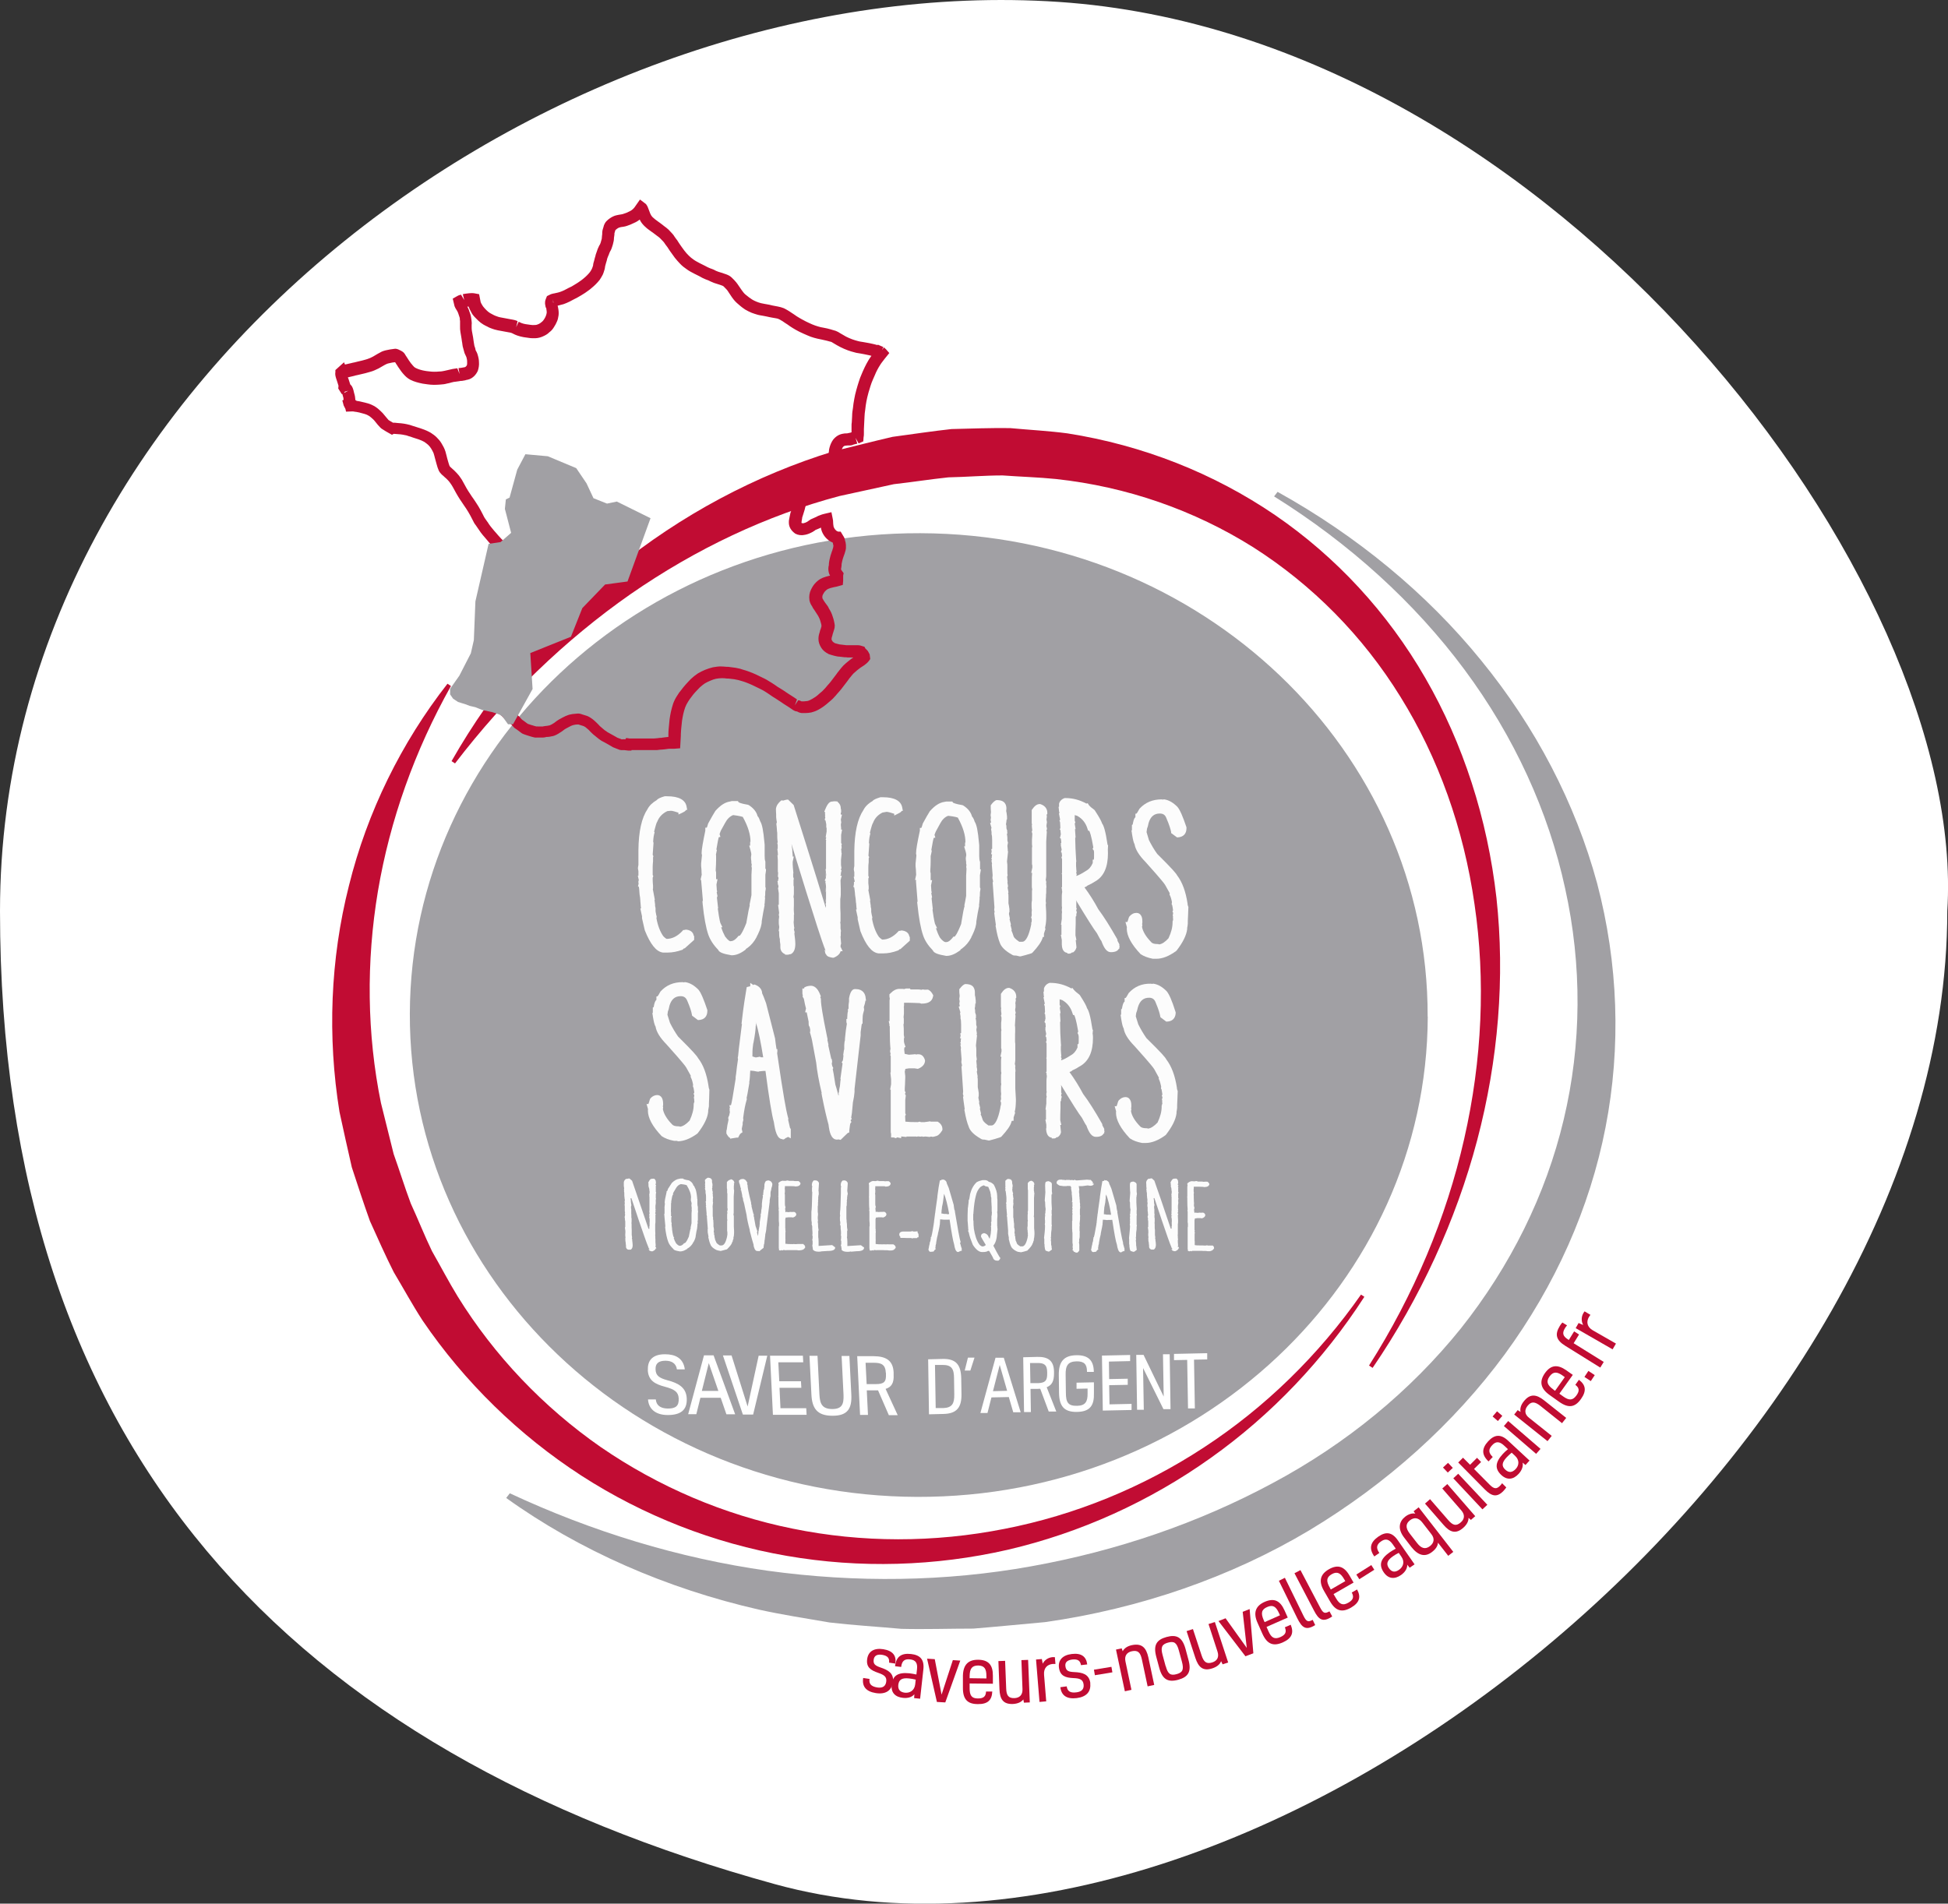 <?xml version="1.0" encoding="UTF-8"?>
<svg id="Calque_1" data-name="Calque 1" xmlns="http://www.w3.org/2000/svg" viewBox="0 0 162.51 158.84">
  <rect x="0" y="0" width="162.51" height="158.84" fill="#333333" stroke="none"/>
  <defs>
    <style>
      .cls-1 {
        fill: #a1a0a4;
      }

      .cls-2 {
        fill: #fcfcfc;
      }

      .cls-3 {
        fill: #fff;
      }

      .cls-4 {
        fill: #c10c33;
      }
    </style>
  </defs>
  <path id="Capture_d_écran_2023-11-08_à_12.38.30" data-name="Capture d écran 2023-11-08 à 12.38.30" class="cls-3" d="M88.33.16c41.13,2.77,75.87,48.18,74.12,75.86,0,45.21-57.64,92.26-97.82,81.19C24.45,146.13,0,121.22,0,76.02S47.2-2.6,88.33.16Z"/>
  <g>
    <g>
      <path class="cls-4" d="M74.48,140.4c-.11.67-.61,1-1.42.87-.82-.13-1.16-.56-1.05-1.26l.53.08c-.06.38.1.62.63.71.44.07.7-.08.76-.46.07-.44-.19-.59-.67-.76-.62-.21-1.03-.47-.91-1.19.1-.6.57-.9,1.34-.78.8.13,1.11.55,1,1.2l-.52-.08c.04-.36-.1-.57-.57-.65-.44-.07-.66.08-.71.38-.06.39.12.52.58.68.59.2,1.14.47,1.02,1.25h-.01Z"/>
      <path class="cls-4" d="M76.28,141.37c-.22.26-.57.34-.95.3-.65-.07-1.02-.44-.94-1.11.08-.74.52-1.04,1.48-.94.16.02.41.06.58.1l.05-.44c.06-.52-.12-.77-.57-.82-.43-.05-.69.09-.75.63l-.51-.06c.09-.8.52-1.11,1.33-1.02.73.08,1.13.43,1.03,1.3l-.27,2.43-.5-.05.02-.33h0ZM76.4,140.15c-.16-.04-.41-.09-.56-.1-.61-.07-.85.11-.9.53-.04.39.14.61.55.66.41.04.8-.18.86-.7l.04-.38h.01Z"/>
      <path class="cls-4" d="M77.98,138.43l.57,2.97.94-2.88.62.04-1.25,3.49-.7-.04-.82-3.61.64.04h0Z"/>
    </g>
    <path class="cls-4" d="M82.78,141.14c-.03.71-.37,1.06-1.2,1.05-.87,0-1.26-.4-1.25-1.38v-.98c.02-.92.44-1.35,1.28-1.34.85.01,1.23.43,1.22,1.34v.66l-1.94-.02v.4c0,.6.17.85.69.85.49,0,.66-.18.68-.58,0,0,.52,0,.52,0ZM80.89,139.86v.17l1.4.02v-.2c0-.58-.15-.87-.68-.88-.52,0-.71.25-.72.89Z"/>
    <g>
      <path class="cls-4" d="M85.42,142.07l-.05-.27c-.17.23-.48.36-.87.38-.81.03-1.09-.4-1.12-1.23l-.09-2.35.56-.02.09,2.3c.02.58.18.83.7.81.42-.02.68-.27.66-.75l-.09-2.42.56-.02.14,3.55-.48.02h-.01Z"/>
      <path class="cls-4" d="M86.91,138.41l.08.41c.12-.27.43-.52.83-.55h.18l.05.57h-.23c-.44.04-.77.33-.72.91l.18,2.21-.56.05-.29-3.54.48-.04v-.02Z"/>
    </g>
    <path class="cls-4" d="M90.95,140.46c.08.68-.31,1.13-1.13,1.23-.83.1-1.28-.22-1.36-.91l.53-.07c.05.38.27.57.8.5.45-.05.65-.27.61-.65-.05-.44-.35-.52-.85-.54-.66-.03-1.12-.17-1.21-.89-.07-.6.3-1.03,1.07-1.12.81-.1,1.21.22,1.29.87l-.52.06c-.06-.36-.25-.52-.73-.47-.45.06-.61.26-.57.56.05.39.26.47.75.49.62.03,1.23.14,1.33.92v.02Z"/>
    <path class="cls-4" d="M92.8,139.54l-1.46.24-.08-.46,1.46-.24.08.46Z"/>
    <path class="cls-4" d="M93.57,137.52l.09.26c.13-.25.39-.43.77-.51.82-.17,1.19.2,1.37,1.02l.49,2.3-.55.12-.48-2.25c-.12-.57-.33-.79-.84-.68-.41.09-.63.38-.53.85l.5,2.37-.55.12-.74-3.48.48-.1v-.02Z"/>
    <g>
      <path class="cls-4" d="M98.9,137.58l.25.93c.26.97-.02,1.42-.86,1.65s-1.32-.02-1.58-.99l-.25-.93c-.26-.97.02-1.42.86-1.65s1.31.02,1.58.99ZM97.25,139.02c.18.67.4.81.91.67.5-.14.62-.37.44-1.04l-.25-.92c-.18-.67-.4-.81-.91-.67s-.63.38-.45,1.04l.25.92h0Z"/>
      <path class="cls-4" d="M101.99,138.86l-.12-.25c-.1.27-.36.48-.74.6-.77.25-1.15-.09-1.41-.88l-.73-2.23.53-.17.72,2.19c.18.55.4.75.9.59.4-.13.58-.44.43-.9l-.75-2.3.53-.17,1.11,3.38-.46.15h0Z"/>
    </g>
    <path class="cls-4" d="M102.25,135.04l1.76,2.46-.34-3.01.58-.23.31,3.69-.66.25-2.25-2.94.59-.23h.01Z"/>
    <path class="cls-4" d="M107.68,135.58c.27.65.1,1.12-.66,1.46-.79.35-1.31.16-1.71-.73l-.4-.9c-.38-.84-.17-1.41.59-1.75.78-.34,1.29-.12,1.66.71l.27.6-1.77.78.16.36c.24.55.51.7.99.49.45-.2.53-.44.38-.82l.48-.21h.01ZM105.43,135.2l.07.15,1.28-.57-.08-.18c-.24-.53-.5-.73-.99-.51-.48.21-.54.52-.28,1.11Z"/>
    <path class="cls-4" d="M109.73,135.59c-.77.48-1.1.25-1.5-.55l-1.54-3.14.5-.25,1.55,3.17c.25.51.39.54.77.34l.21.44h.01Z"/>
    <path class="cls-4" d="M111.12,134.89c-.76.5-1.1.28-1.51-.52l-1.62-3.1.5-.26,1.64,3.12c.26.5.4.53.78.32l.23.43h-.02Z"/>
    <path class="cls-4" d="M113.21,132.62c.34.62.22,1.1-.5,1.52-.75.43-1.29.3-1.77-.55l-.49-.85c-.46-.8-.32-1.38.41-1.8.74-.42,1.28-.25,1.73.54l.33.57-1.67.96.2.34c.3.52.58.64,1.03.38.43-.24.48-.49.29-.85l.45-.26h-.01ZM110.94,132.48l.08.15,1.21-.7-.1-.17c-.29-.5-.57-.67-1.03-.41-.45.26-.48.57-.16,1.13Z"/>
    <path class="cls-4" d="M114.65,130.98l-1.25.79-.25-.39,1.25-.79.25.39Z"/>
    <path class="cls-4" d="M117.4,130.57c0,.34-.21.63-.52.85-.53.37-1.06.33-1.44-.22-.42-.61-.29-1.13.5-1.68.13-.09.35-.22.5-.3l-.25-.36c-.3-.43-.6-.51-.97-.25-.36.25-.46.53-.15.97l-.42.29c-.46-.66-.34-1.18.33-1.65.6-.42,1.13-.42,1.63.3l1.4,2.01-.41.28-.21-.26v.02ZM116.69,129.57c-.15.07-.37.2-.49.29-.5.35-.57.64-.33.99.23.33.51.37.85.13.34-.24.49-.66.19-1.09l-.22-.32Z"/>
    <path class="cls-4" d="M120.82,129.82l-.86-1.1c-.01.26-.17.53-.5.78-.58.45-1.16.29-1.71-.41l-.6-.78c-.59-.76-.42-1.37.08-1.76.28-.22.6-.31.84-.25l-.14-.2.42-.33,2.89,3.72-.44.34h.02ZM118.66,127.04c-.35-.45-.72-.43-1.03-.19-.34.26-.42.61-.01,1.13l.59.76c.36.47.7.56,1.08.27.34-.26.42-.62.12-1l-.76-.98h.01Z"/>
    <path class="cls-4" d="M122.72,126.83l-.21-.18c.01.28-.15.58-.45.84-.61.53-1.1.37-1.64-.26l-1.54-1.77.42-.37,1.51,1.74c.38.44.66.54,1.05.2.32-.27.37-.63.05-1l-1.59-1.83.42-.37,2.33,2.68-.37.32h.02Z"/>
    <path class="cls-4" d="M121.2,122.48l-.42.39-.4-.42.42-.39.4.42ZM124.08,125.56l-.41.38-2.43-2.59.41-.38,2.43,2.59Z"/>
    <path class="cls-4" d="M125.31,123.76l.35.35c-.04.06-.14.2-.26.32-.53.53-.96.42-1.53-.15l-2.22-2.25.4-.4.59.59.58-.58.34.35-.59.58,1.31,1.32c.37.37.58.36.85.09.07-.07.14-.15.18-.22h0Z"/>
    <path class="cls-4" d="M127.02,122.03c.07.33-.07.67-.33.95-.44.48-.96.55-1.45.09-.54-.51-.52-1.04.13-1.75.11-.12.29-.29.43-.4l-.32-.3c-.39-.36-.69-.37-1-.03-.3.32-.34.61.05.98l-.35.37c-.59-.55-.58-1.08-.03-1.68.5-.54,1.02-.65,1.66-.05l1.79,1.66-.34.37-.25-.21h0ZM126.11,121.21c-.13.1-.31.28-.42.39-.42.45-.42.75-.11,1.03.29.27.57.25.86-.05s.34-.75-.05-1.11c0,0-.28-.26-.28-.26Z"/>
    <path class="cls-4" d="M125.33,118.14l-.37.43-.44-.38.37-.43.44.38ZM128.52,120.89l-.37.42-2.69-2.32.36-.42,2.69,2.32h.01Z"/>
    <path class="cls-4" d="M126.62,117.67l.23.14c-.06-.28.03-.58.27-.88.52-.66,1.05-.6,1.7-.08l1.84,1.46-.35.44-1.8-1.44c-.46-.36-.76-.4-1.08,0-.26.33-.25.7.13.99l1.89,1.51-.35.44-2.78-2.22.3-.38v.02Z"/>
    <path class="cls-4" d="M131.72,115.13c.56.42.66.91.18,1.59-.5.71-1.04.81-1.84.24l-.8-.57c-.75-.54-.86-1.12-.38-1.81.49-.69,1.05-.76,1.79-.24l.54.38-1.12,1.57.32.23c.49.35.79.34,1.1-.08.29-.4.23-.65-.09-.89,0,0,.3-.42.3-.42ZM129.59,115.95l.14.1.81-1.14-.16-.12c-.47-.34-.8-.37-1.11.06-.3.42-.2.72.32,1.09h0Z"/>
    <path class="cls-4" d="M133.04,114.74l-.33.5-.53-.35.33-.5.53.35Z"/>
    <path class="cls-4" d="M130.87,111.82l.45-.73.41.26-.45.73,2.51,1.56-.29.47-2.91-1.81c-.78-.48-.9-.96-.46-1.67.07-.11.14-.21.21-.28l.39.24c-.05.06-.11.13-.16.21-.27.43-.2.69.25.97l.05.03v.02Z"/>
    <path class="cls-4" d="M131.69,110.39l.39.17c-.15-.25-.19-.65.01-.99.03-.05.07-.11.1-.15l.49.29c-.04.05-.08.11-.13.19-.22.38-.17.82.34,1.11l1.92,1.1-.28.48-3.08-1.77.24-.42h0Z"/>
    <g>
      <path class="cls-1" d="M119.11,84.82c-.08,22.2-19.15,40.15-42.6,40.08-23.45-.07-42.39-18.13-42.32-40.34.08-22.21,19.15-40.15,42.59-40.07,23.45.07,42.39,18.13,42.32,40.34"/>
      <path class="cls-2" d="M53.28,73.72l-.06.25h.07s.01.12.03.18l.02.27c0,.09.02.27.06.49h0l.02.25s0,.09.01.13l.02.25c0,.09.02.18.03.25l-.06.02.14.65v.16l.23,1c.47,1.18.96,1.79,1.51,1.86h.43c.35,0,.74-.07,1.2-.23l.07-.06.06-.06h.06l.79-.71v-.31l-.04-.04c-.03-.2-.16-.44-.6-.5h-.08s-.07.03-.13.03h-.07l-.05.07c-.41.44-.86.67-1.33.67h0s-.12-.06-.28-.23c-.26-.37-.46-.89-.57-1.51l.02-.07v-.06c-.03-.07-.05-.22-.09-.43v-.23c0-.07-.02-.14-.04-.21v-.14c-.02-.15-.04-.27-.05-.38h.03l-.17-.9.02-.05v-.22c-.02-.21-.03-.38-.03-.52v-.16l.05-.12-.05-.11v-.65c0-.13.01-.3.03-.49v-.32l.03-.1-.06-.12.07-.99-.03-.1c.02-.37.06-.57.09-.67l.03-.1-.04-.07c.16-.64.22-.77.24-.79l.03-.06c.15-.38.43-.67.83-.86l.3-.03c.13,0,.38.08.63.16v.15l.29-.13c.14-.07.28-.13.35-.25h.09l-.05-.27c-.1-.57-.65-.87-1.62-.87h-.21c-.34.1-.56.19-.66.32-.37.22-.62.46-.77.75-.49.73-.74,1.85-.76,3.43v1.24c-.03.09-.03.19-.04.26v.04l.04.2v.22h0v.17h-.05l.09.4-.04.02v.17l.02.06Z"/>
      <path class="cls-2" d="M58.51,73.36v.06h-.02l.15,1.76h-.04l.02.26c.11,1.08.27,1.97.47,2.55.15.42.42.85.82,1.26.08.21.4.34,1.12.46h0c.36,0,.72-.14,1.1-.42l.09-.07v-.04s.06-.04.13-.08c.31-.22.57-.53.77-.91l.03-.08h0l.07-.13c.22-.46.33-.82.33-1.11v-.02c.08-.53.16-.92.22-1.23l.02-.08-.02-.04c.02-.1.04-.23.04-.37l.02-.25h-.03c.04-.12.04-.25.04-.4v-.06c.02-.09.03-.19.04-.24v-.1l-.03-.06v-1.03l.05-.34v-.03h0v-.12h-.05v-.61c-.05-.13-.06-.29-.06-.49v-.81s0-.07,0-.1l-.02-.2c-.09-.99-.19-1.51-.35-1.76-.06-.17-.12-.34-.22-.43-.09-.36-.34-.67-.73-.92l-.07-.03c-.62-.1-.77-.2-.79-.22l-.05-.09h-.51l-.16.04c-.4.06-.78.3-1.21.78-.14.22-.33.55-.58,1.01l-.03.06c-.05.18-.08.28-.11.33h-.12v.25c-.2.96-.31,1.57-.31,1.89l.03.16-.07.69h0v.17h0v.04l.03.32c0,.18.01.31.02.4l-.1.44h.09v-.06ZM59.72,71.34l.09-.44h-.05c.11-.67.17-.93.2-1.04l.14-.03-.07-.23c.05-.16.09-.25.11-.3l.36-.65c.17-.32.39-.53.66-.64.57.07.76.14.82.16v.02c.43.77.63,1.46.63,2.04l-.03.02v.31h-.08l.09.3c.07.25.09.39.09.42l-.03.26v.03c0,.11.02.21.03.28v.12s0,.09.03.13c0,.03,0,.06,0,.09l-.02.09.03.14c0,.21-.03.41-.03.58v1.69s-.05.26-.1.51l-.06.29.02.04c-.05.18-.13.55-.28,1.44v.03c-.38.97-.56,1.07-.56,1.08h-.09l-.06.07c-.14.17-.35.38-.59.38-.06.03-.22-.04-.48-.39-.13-.24-.24-.5-.33-.77h.11l-.17-.35s-.08-.18-.22-1.22h.03l-.1-.9.03-.11h.02l-.07-.34.04-.07-.03-.11-.03-.47.09-.44h-.12v-.56s0-.08-.03-.12v-.14c.02-.31.03-.56.03-.76v-.46.02Z"/>
      <path class="cls-2" d="M70.12,79.01c0-.12.02-.19.03-.22l.02-.05-.05-.58s0-.05.02-.07v-.33l.02-.07-.04-.21v-.31s0-.11-.02-.19v-.07h.02v-.23c0-.1,0-.26,0-.48l-.02-.47v-.71h0c.02-.1.03-.22.04-.34,0-.1,0-.28,0-.54l-.02-.69.1-.38h-.1v-.07h.03v-.14l.06-.26h-.05v-.09l.04-.07-.04-.25v-.44l.06-.58h-.02c0-.15-.02-.26-.03-.35h.04v-.16s0-.08-.02-.11l.04-.1-.06-.12v-.66l.08-.45h-.08c0-.09,0-.21-.02-.35v-.12l.03-.11-.02-.17c0-.06-.02-.09-.02-.06l.1-.44h-.1s0-.07,0-.12v-.03h0l.03-.02v-.15c0-.06,0-.12-.03-.2v-.03c0-.18-.08-.35-.23-.48l-.09-.09-.06.03s-.02,0-.04-.02h-.06c-.08,0-.15,0-.22.02h-.03c-.27,0-.45.36-.59.71l-.05.12.08.12-.04.08.04.09-.03.07.03.15s-.03.07-.03.11l-.02.07.07.07s.04.17.06.3v.26l.03.06v.29l-.08.48h.04v.07l-.04.12.05.07-.02.05v2.35h-.04l.03.23v.51l-.1.21.11.06-.06.03.03.17c.02.11.03.21.03.3v1.27h0l-.03.11s0,.09.03.13h0l-.02.21c-.84-2.79-2.68-8.58-2.68-8.58l-.46-.45h-.09c-.11.02-.22.04-.31.08l-.16-.02-.06.05c-.15.13-.37.35-.4.68,0,.19.02.34.02.44h0v.24c.02.19.04.33.06.42-.02.04-.03.08-.04.13v.05l.02.14h0l.02.25c0,.14.02.23.03.3v.06c0,.25,0,.5.04.73-.02.04-.03.07-.03.11l.03.12v.33h-.03l.04.35c0,.07,0,.12.02.17h-.05l.03.43c0,.14,0,.24,0,.32v.54c0,.07,0,.14.03.22l-.02.08s0,.05.02.07l-.04.06.07.2c-.03.08-.03.17-.05.25h-.04l.03.17v.04h0v.04l.05.14v.16h-.04l.07.46v.54h0v.43h-.06l.09.68s-.03.09-.03.17l.03.13c0,.08-.02.16-.03.24v.3s0,.14.04.33l-.05.35h.04v.2c0,.11,0,.27.06.47v.16c.02.1.03.19.04.27v.24c0,.27.15.48.4.58v.04h.21s.1,0,.14-.03l.13-.02c.25-.13.37-.42.37-.85,0-.22-.04-.57-.08-.86,0-.03.02-.07.02-.11l-.02-.1s-.03-.08-.04-.16l.04-.09-.02-.09s-.02-.08-.04-.4c.02-.14.02-.25.02-.37v-.26h.02l-.02-.24c-.02-.24,0-.41,0-.53v-.42c0-.12,0-.2-.03-.26v-.07c.02-.1.03-.18.03-.25v-.56l-.03-.12v-.4h0v-.08l.03-.05-.06-.18v-.28h.02l-.02-.24h0l-.02-.21c0-.12-.02-.21-.02-.28v-.24l.09-.44h-.09v-.05c0-.14-.02-.25-.03-.33v-.17h0l-.07-.5s2.31,7.6,2.8,8.79v.06l-.04.05.04.08v.02c0,.08.03.16.09.22.08.2.36.24.53.27h.1c.38-.15.53-.36.58-.54h.17l-.17-.36h0ZM68.9,72.8l.02.15c0,.1,0,.16-.03.22v-.37M68.89,74.01c.02.2.02.34.03.43h-.03v.46c0,.08,0,.19.03.31l-.03.06v-1.25M68.86,79.25s.03.07.04.09c-.02,0-.04-.03-.04-.04v-.05"/>
      <path class="cls-2" d="M71.24,73.6v.18l-.05.24h.07s0,.08.02.13l.04.34c0,.09.02.27.06.49l.02.25s0,.09.02.13l.02.26c0,.09.02.18.03.25l-.06.03.14.64v.16l.23,1c.46,1.18.95,1.79,1.51,1.85h.42c.35,0,.74-.07,1.2-.24l.08-.05.06-.06h.06l.79-.71v-.31l-.04-.04c-.03-.2-.16-.44-.6-.5h-.08s-.07.03-.13.03h-.07l-.05.06c-.42.45-.86.67-1.33.67h0s-.12-.06-.28-.23c-.26-.37-.46-.89-.57-1.51l.02-.07v-.07c-.03-.07-.05-.22-.09-.43v-.22c0-.07-.02-.14-.04-.2v-.11c-.02-.16-.04-.3-.06-.41h.03l-.17-.9.03-.05v-.22c-.03-.2-.04-.38-.03-.51v-.16l.05-.12-.05-.11v-.65c0-.13,0-.3.03-.49v-.32l.04-.1-.06-.12.07-.98-.03-.1c.02-.37.06-.57.09-.67l.03-.09-.04-.08c.16-.63.22-.76.24-.78l.03-.06c.14-.37.4-.65.78-.84l.34-.06c.13,0,.4.08.64.16v.15l.28-.14c.14-.07.28-.13.35-.25h.09l-.05-.27c-.1-.57-.65-.87-1.62-.87h-.2c-.35.11-.56.19-.66.32-.37.21-.62.47-.76.75-.49.73-.74,1.85-.76,3.43v1.25c-.03.09-.03.19-.04.26v.04l.04.2v.22h0v.17h-.05l.09.41h-.04l-.03.03Z"/>
      <path class="cls-2" d="M76.43,73.42v.07h-.02l.14,1.76h-.04l.03.25c.11,1.09.27,1.97.47,2.55.14.42.41.84.81,1.25.08.21.4.34,1.12.46h0c.36,0,.71-.14,1.1-.42l.09-.07v-.04s.06-.04.12-.08c.31-.23.57-.53.77-.91l.03-.09h0s.07-.13.07-.13c.22-.46.33-.82.33-1.11v-.02c.08-.53.15-.92.22-1.23l.02-.08-.02-.04c.02-.11.03-.23.04-.37l.02-.25h-.02c.04-.12.04-.25.04-.4v-.06c.02-.09.03-.19.04-.24v-.1l-.04-.07v-1.03l.06-.35v-.02h0s.02-.11.02-.11h-.07v-.62c-.05-.13-.07-.29-.07-.49v-.81s0-.07,0-.1l-.02-.2c-.09-.99-.19-1.51-.36-1.76-.05-.17-.12-.34-.22-.43-.09-.36-.34-.67-.73-.92l-.07-.03c-.62-.1-.77-.2-.79-.21l-.05-.09h-.51l-.16.03c-.4.06-.79.3-1.21.78-.14.22-.33.55-.58,1.01l-.02.06c-.05.18-.08.28-.11.32h-.12v.23h0c-.21.97-.32,1.59-.32,1.91l.03.16-.07.68h0v.17h0v.04l.03.32c0,.18.02.31.02.4l-.09.44h.11ZM77.65,71.4l.09-.44h-.05c.11-.67.17-.93.2-1.04l.14-.03-.07-.23c.06-.16.09-.25.12-.3l.36-.66c.17-.32.39-.53.66-.63.56.06.75.13.82.16v.02c.42.76.63,1.46.62,2.04l-.03.02v.31h-.08l.09.3c.08.25.09.39.09.42l-.04.26v.03c0,.11.02.2.03.28v.12s0,.09.03.13c0,.03,0,.06-.02.09v.09s0,.08.02.14h0c0,.22-.03.42-.03.58v1.69s-.05.27-.09.51l-.06.29.02.05c-.06.18-.14.56-.28,1.44v.04c-.38.97-.55,1.07-.55,1.07h-.1l-.06.08c-.14.17-.34.4-.59.38-.06,0-.22-.04-.48-.38-.13-.24-.24-.5-.33-.78h.1l-.17-.35s-.08-.18-.22-1.22h.03l-.1-.9.02-.11h.02l-.07-.34.04-.07-.03-.11-.03-.47.09-.44h-.12v-.54h0s0-.09-.03-.14v-.14c.02-.3.03-.56.03-.76v-.46h0Z"/>
      <path class="cls-2" d="M82.71,69.09l-.03.09.04.25v.19c.03.07.05.22.05.51v.7l-.07.02.03.2-.05.23h.08v.03s0,.08-.02.1v.15h0l-.04.09.06.1-.05.05.05.28v.03h-.02l.07.92-.02.23.02.1s.03.08.04.24h-.04l.15,2.1-.02.23.03.12v.1h-.03l.04.33c.04.31.07.54.1.71l-.03.04.02.1c.1.58.2.99.33,1.31.11.35.43.68,1.01,1.01l.11.06h.02s.08.02.12.02h.07c.08,0,.19.04.33.07h.08c.28-.07.59-.15.92-.26l.08-.06c.47-.51.73-.89.83-1.2,0-.04.02-.08.03-.1h.09v-.28l.13-.4-.04-.06c.05-.22.09-.47.1-.77v-.3c0-.11,0-.4-.04-.89.02-.06.02-.11.02-.16l-.02-.13s0-.15.02-.38c0-.04,0-.09,0-.15.02-.11.02-.19.02-.28v-.32h.02l-.03-.38.02-.07-.05-.2c.02-.08.03-.19.04-.31v-.74c0-.12,0-.26,0-.44,0-.07,0-.11,0-.16v-.17c0-.07,0-.12,0-.18v-.14c0-.24,0-.41,0-.53v-.53l.05-.81-.03-.1.04-.12v-.06c-.02-.08-.03-.13-.04-.16,0-.06,0-.15.02-.24l.02-.1-.02-.15s-.02-.08-.02-.08l.03-.23v-.1l-.03-.07.07-.07v-.1c0-.21-.08-.57-.59-.73h-.05c-.22,0-.42.15-.62.44l-.04.06v.08c0,.06,0,.12,0,.18,0,.13,0,.25,0,.34v.42c0,.06,0,.13.03.19l-.02.04v.07c0,.12.02.22.03.3v.1l-.04.09.03.09s0,.04.02.06c0,.15-.02.31-.03.51v.18s0,.08,0,.14,0,.13.02.22v.03s0,.06-.02.1v1.33s0,.1.03.14v.19l-.09.44h.07v.03h0c0,.13-.02.23-.02.3v.77c0,.09,0,.18.03.27l-.02.15v.59c0,.06,0,.12,0,.17v.03c-.02.09-.03.16-.03.22v.21c0,.11,0,.23.02.37v.04s-.02.08-.02.2c0,.08.03.15,0,.25l-.04.13.05.11v.14c0,.06,0,.12-.04.17v.15c-.19.94-.45,1.45-.75,1.45h-.25c-.39-.26-.47-.41-.48-.48-.06-.2-.12-.35-.17-.45l.02-.08-.09-.36v-.06h.03l-.12-.45.03-.05-.08-.39.02-.15h.02v-.12h0v-.13c-.02-.19-.05-.36-.08-.48v-.53c0-.13,0-.24-.03-.33l.03-.06-.07-.4.03-.09v-.06c-.02-.1-.03-.2-.05-.28l.02-.04-.04-.43.04-.12-.02-.15c0-.06,0-.11,0-.15v-.42c0-.12,0-.25-.03-.42v-.04l.09-.84h-.03v-.14l-.03-.31.05-.26-.02-.06s-.02-.06-.03-.13v-.21c0-.06-.02-.21-.04-.33l.05-.08-.04-.09.03-.05-.08-.25v-.09c0-.07,0-.15-.04-.25,0-.03.02-.06.02-.09l.03-.23s0-.05,0-.07h.04v-.25c-.02-.23-.05-.38-.07-.46l.02-.2c0-.3-.12-.47-.22-.55-.13-.11-.33-.16-.6-.16-.16.04-.33.22-.44.37l-.05.07v.09c0,.11,0,.27.02.45v.04l-.03.24.03.21-.03.18.04.22-.08.04.13.47-.02-.05Z"/>
      <path class="cls-2" d="M88.39,67.86h-.05l.1.54-.06.08.05.1s.02.1.03.5l-.05.14.06.05s0,.15.03.35c-.02.05-.03.09-.03.14l-.05.14.08.08s.03.16.04.33l-.05.07.03.12h-.03l.08.39-.06.2.06.06s.02.13.03.26l-.05.15.05.11v.93h0v.24l-.03.06.03.06v1.05l-.05.07.04.08v.07s0,.09.02.13v.08c-.02.13-.03.23-.03.33v.83l.02.13s-.02.11-.02.18c0,.06,0,.13.02.18l-.02.17v.42l-.07.48h.04v.07h0v.77h-.05l.08.43v.19s0,.05,0,.09v.1c.02.63.35.69.46.69v.07h.2s.14-.03.19-.1h.09l.05-.04c.11-.09.18-.2.23-.37v-.05l-.06-.57h.06l-.08-.39c0-.24,0-.58.02-1.02v-.53l.02-.05h.03v-.14l.05-.26h-.05v-.03s0-.08,0-.11l.04-.08-.04-.08s0-.07,0-.11v-.4l-.03-.13h0c.93,1.54,1.48,2.41,1.75,2.76.19.36.29.55.37.64.23.64.47.94.79.94.36,0,.57-.1.67-.29h.04v-.11l.03-.07-.03-.04v-.15l-.03-.06c-.1-.16-.13-.25-.13-.26v-.07l-.03-.06c-.57-1.01-1.12-1.88-1.57-2.48-.34-.64-.73-1.25-1.15-1.82.1-.03.19-.08.24-.14.15-.07.28-.14.38-.19l.05-.03s.02,0,.03-.02l.22-.13c.69-.4,1.04-1.17,1.04-2.34,0-.08,0-.18-.01-.29l.02-.38-.04-.02c-.18-1.21-.33-1.62-.46-1.79-.04-.13-.16-.41-.6-1.08l-.05-.06c-.36-.26-.45-.38-.47-.42l-.08-.13-.11.03c-.57-.31-1.13-.46-1.76-.46h-.05c-.3.1-.43.31-.47.46v.27h-.04l.03.26c0,.08.02.15.03.2M91.24,70.93s.03.08.03.23v.22c0,.18,0,.29-.02.35h-.09v.28c-.13.31-.32.53-.57.66-.36.24-.62.36-.79.42v-.07l.03-.08-.06-.12.04-.06-.02-.21c0-.11-.02-.21-.02-.29v-.35h.02l-.02-.25c-.04-.58-.06-1.11-.07-1.61v-.16h.03l-.05-.71h.05l-.07-.44.05-.14-.05-.11v-.48l.22.07c.42.24.7.59.85,1.09l.05.15h.09c.04.08.17.37.34,1.39l-.06.12.07.11h.02Z"/>
      <path class="cls-2" d="M99.09,77.08c0-.13,0-.34.02-.64l.03-.76-.02-.05c-.04-.11-.05-.16-.05-.24-.15-1-.44-1.79-.87-2.35-.08-.16-.4-.54-1.66-1.79-.25-.34-.47-.72-.69-1.15l-.2-.67.04-.29c.05-.11.09-.26.13-.47.16-.53.46-.79.93-.79.29,0,.46.12.56.4.26.6.35.95.39,1.14v.09l.49.36h.07c.46-.03.72-.3.72-.76v-.08c-.3-.89-.54-1.46-.76-1.71-.35-.35-.7-.56-1.09-.62-.05,0-.09,0-.12.02l-.1-.02h0c-.75,0-1.36.25-1.85.78-.13.24-.2.35-.24.4l-.1.02v.29c-.14.1-.18.37-.22.58h0s-.03.04-.04.06h-.03v.46h-.04l.04.24h0v.02c.08.5.14.76.22.89.07.44.37.93.92,1.49.37.41,1.48,1.65,1.63,1.91l.39.7-.03.08.04.09c.06.12.12.3.17.57,0,.03-.02.06-.02.1v.1l.04.04c.02.08.05.3.07.43h0l-.05.11.06.11s-.02.1-.02.13l-.02.1.03.04s-.01.08-.01.15l.02.12-.02.06v.06l-.03.04v.1c0,.4-.11.83-.34,1.32-.28.31-.54.48-.78.51-.04-.02-.08-.03-.14-.03-.27,0-.44-.05-.53-.17-.43-.44-.69-.87-.76-1.27l.03-.11s0-.07-.02-.11l.02-.12h0v-.1c0-.21-.03-.38-.11-.5-.08-.14-.22-.22-.38-.22-.22,0-.42.1-.59.3l-.05.09c-.05.18-.09.3-.12.37h-.16l.12.43s-.01.07-.01.12c0,.6.37,1.3,1.15,2.13.27.18.61.31,1.03.39h.29c.51,0,1.06-.22,1.65-.65l.04-.04c.52-.67.82-1.27.88-1.79v-.1c.02-.09.04-.21.05-.34"/>
      <path class="cls-2" d="M56.52,95.23h0c.51,0,1.06-.21,1.65-.64l.04-.04c.52-.67.82-1.27.87-1.79v-.11c.02-.1.04-.21.06-.34,0-.12,0-.34.02-.63l.02-.76-.02-.05c-.04-.1-.04-.16-.05-.24-.15-1.01-.44-1.79-.88-2.35-.08-.16-.4-.54-1.66-1.79-.24-.34-.47-.73-.68-1.15l-.21-.67.04-.29c.05-.1.09-.26.13-.47.16-.53.46-.79.93-.79h0c.28,0,.45.12.56.4.21.48.34.88.38,1.14l.02.09.48.36h.07c.46-.02.72-.3.72-.76v-.07c-.3-.9-.54-1.47-.75-1.71-.35-.35-.7-.56-1.09-.62-.05,0-.09,0-.12.02-.04-.01-.07-.02-.11-.02-.75,0-1.35.25-1.84.78-.13.24-.2.35-.24.4l-.1.02v.28c-.14.11-.19.37-.22.58-.01.02-.02.03-.04.05h-.04v.46h-.04l.04.24v.02c.08.5.15.76.23.88.07.44.37.93.92,1.49.37.41,1.47,1.64,1.63,1.91l.39.7-.02.08.04.09c.06.12.12.3.17.57,0,.03-.01.06-.01.09v.1l.04.04c.02.08.05.3.07.43l-.06.11.06.12s-.01.08-.02.13l-.02.1.03.04v.14l.02.12-.03.06v.06l-.03.04v.1c0,.4-.11.83-.34,1.32-.28.3-.55.48-.79.51-.04-.02-.08-.03-.14-.03-.27,0-.44-.05-.54-.17-.43-.44-.69-.88-.76-1.27l.02-.11s0-.07-.02-.11l.02-.12h0v-.11c0-.21-.04-.37-.11-.5-.09-.14-.22-.22-.38-.22h0c-.21,0-.42.1-.58.29l-.04.09c-.05.18-.09.3-.12.37h-.15l.12.43s-.01.07-.01.12c0,.6.37,1.31,1.15,2.13.27.18.6.31,1.03.39h.29v.04Z"/>
      <path class="cls-2" d="M65.3,95.08c.1,0,.17-.04.22-.11.09-.03.16-.07.22-.11l.23.12v-.79l-.06-.06-.17-.74h.04l-.08-.3c-.1-.37-.34-1.58-.87-5.22,0-.03.02-.07.02-.1v-.23h-.07c-.04-.21-.09-.63-.12-.89l-.75-2.94c-.17-.46-.26-.7-.33-.83,0-.22-.13-.54-.57-.71l-.09-.03-.07.05-.26-.18v.28s-.09.03-.16.04l-.13.03-.03.15c-.1.59-.25,1.51-.38,2.67l-.03.26h.04l-.02.12c-.23,1.82-.3,2.4-.3,2.51h0c0,.07-.02.11-.03.15v.08l.02.07c-.07.42-.12.86-.16,1.23l-.02.13c0,.05-.02.1-.02.13v.15c-.23,1.48-.33,2.02-.39,2.21h-.13l.05.22h-.03v.23l.02.12c-.03.13-.05.27-.07.34h-.04v.08l-.04.07.03.07h0s0,.08,0,.12c-.07.29-.12.56-.14.78l-.03.1v.23l.03.05c.1.18.18.28.28.32v.06l.24-.04c.17-.03.28-.05.31-.05h.12l.06-.12c.08-.17.14-.22.17-.24l.13-.08-.06-.29.09-.44h-.03l.08-.34-.02-.04v-.1c.07-.58.17-1.1.28-1.47l.03-.11-.03-.05c.04-.15.1-.47.22-1.2l.02-.1-.02-.03c.02-.08.03-.16.04-.25l.02-.23c0-.13.02-.29.03-.5.25.02.41.04.46.06l.11.02h.03l.1.02v-.03l.39-.04h.18c.29,2.24.54,3.73.7,4.27.1.7.26,1.42.72,1.42M62.85,87.05c.14-.71.18-1.13.19-1.32v-.07c.02-.08.03-.16.03-.24v-.07l-.02-.05v-.03c.22.71.42,1.7.62,2.95h-.2l-.07-.05-.32.06h-.05l-.26-.08v-.03c0-.29,0-.56.04-.81l.03-.26h.01Z"/>
      <path class="cls-2" d="M72.08,84.23s0-.06,0-.09l-.02-.1c.08-.22.12-.41.14-.55h.05l-.04-.25v-.04h0c-.04-.26-.21-.67-.82-.67h-.07c-.35,0-.45.57-.49.76v.28c-.02.1-.03.22-.04.31v.25h0v.02l-.07.11.03.08c-.05.15-.06.37-.07.58v.1h-.07v.23c0,.07.02.12.04.17-.06.34-.12.77-.16,1.25v.13c-.03.07-.03.13-.04.18l-.02.24h0c0,.06,0,.12,0,.18v.14c-.03.08-.04.16-.05.25l-.04.26h.03c-.03.33-.05.43-.07.46l-.08.13.07.1-.18,1.28h.02c0,.06,0,.12-.02.19l-.04.43c-.03.1-.05.23-.07.36v.09s-.03.06-.04.1v.07h0s0,.04.02.06c0,.02-.02.06-.03.1-.12-.48-.22-.8-.26-.92-.12-.8-.18-1.14-.22-1.3l.05-.08-.07-.13s-.04-.08-.06-.27c.02-.04.03-.08.03-.13l-.03-.23h-.04l-.26-1.17h.03l-.1-.44h.03l-.06-.28c-.39-1.89-.48-2.61-.5-2.89v-.11c0-.08,0-.17-.06-.26l.05-.08-.05-.12c-.23-.62-.55-.76-.79-.76-.19.01-.35.05-.43.09l-.12.06v.08h-.15v.38c0,.07,0,.12.04.17l-.02.06v.06c.03.07.06.13.1.18.08.41.13.66.18.81l-.07.33h.13l.16.78v.13c0,.09,0,.21.08.3.02.09.03.16.05.22v.1s0,.06,0,.11h-.03l.09.31c.08.27.13.57.18.85l.26,1.39c.07.7.22,1.53.46,2.54h-.02l.05.28c.21,1.08.4,1.85.54,2.36l.03.22c.04.25.15,1.03.67,1.03.04,0,.07,0,.11-.02l.2.04.36-.35c.13-.13.22-.21.23-.22l.13-.05v-.15c.05-.46.08-.58.09-.6l.09-.12-.07-.14.1-.12-.05-.1c.04-.18.08-.49.12-1.01l.02-.24c.08-.36.12-.65.14-.9v-.24h0l.51-4.48v-.15s0-.06,0-.12c.06-.53.1-.65.09-.65l.04-.06h.03v-.34c0-.23.02-.41.06-.54l.08-.3h-.04.02Z"/>
      <path class="cls-2" d="M77.58,94.84h.14l.07.02h.04c.08-.02.17-.03.24-.06.18-.03.35-.19.52-.46l.03-.06v-.07c0-.24-.12-.44-.35-.59l-.05-.03h-.6v-.03l-.33.05c-.06.01-.11,0-.15.02h-.31l-.11-.04-.15.04c-.47,0-.8-.01-1.04-.04l-.02-.47.06-.12-.05-.11v-1.11l.05-.41h-.04l-.03-.12.05-.09-.07-.14c0-.12,0-.3.02-.53l.02-.58v-.13l-.04-.36.05-.23.31-.05h.44l.26.04h.05c.5-.2.58-.51.58-.69l-.02-.08c-.12-.36-.35-.44-.51-.44-.08-.01-.14,0-.23.02h0l-.05-.03-.19.02c-.12.01-.22.02-.29.02h-.09l-.32-.07-.04-.38.03-.17h.09l-.1-.3c-.04-.12-.05-.24-.04-.43l.03-.08-.04-.22v-.19c0-.21,0-.45-.03-.72h.03v-.42h0s0-.09-.02-.14l.03-.3v-.03s0-.05,0-.07v-.42h-.02c.02-.05.03-.12.03-.2v-.19h.4c.08,0,.22,0,.4.01l.51.02.12.04h.06c.55,0,.86-.2.93-.6l.02-.08-.04-.08c-.1-.19-.21-.31-.36-.39l-.09-.02s-.07,0-.1.01h-.08s-.05-.01-.09,0l-.08-.02c-.06,0-.11.01-.15.03h0c-.1-.02-.17-.03-.25-.03h-.6l-.09-.02v-.06h-.32c-.07.01-.12.02-.18.05l-.11-.02h-.29c-.26,0-.51.13-.76.39l-.07.07v.1c0,.06,0,.15.03.23v.02c0,.06-.02.11-.02.16v.88c0,.15,0,.35,0,.62v.22h-.07l.06.26v.16h.03v.31c0,.69.02,1.19.06,1.61-.02.04-.03.09-.03.16v.07c.02.07.03.12.04.14l-.03.13.04.08v1.37h-.03l.06.56v.42l-.08.45h.05s0,.08,0,.12v3.32c0,.09,0,.17.03.25v.3h.2s.07.01.11.03l.08.03.13-.07.32.07v-.14h.06l.38.04v-.04h.12s.07.01.11,0h.59l.05.02.08-.03s.1,0,.2.02h.02l.14-.02.05.03.23-.02.38.04v-.03h.04Z"/>
      <path class="cls-2" d="M84.47,93.52h.09v-.28l.13-.4-.04-.06c.07-.25.09-.54.1-.9v-.17c0-.11-.02-.39-.05-.89,0-.06,0-.1,0-.16v-.13s0-.15,0-.38c0-.04,0-.09,0-.15,0-.11,0-.19,0-.27v-.32h.02l-.03-.38.02-.06-.05-.21c.02-.09.03-.19.04-.31v-.74c0-.12,0-.26,0-.44,0-.07,0-.11,0-.16l-.02-.17c0-.07,0-.11,0-.18v-.14c0-.23,0-.41.01-.53v-.23c0-.11,0-.2-.02-.3l.05-.81-.03-.1.04-.12v-.06c-.02-.08-.03-.14-.04-.16,0-.07,0-.15.03-.25v-.25c0-.06-.02-.08-.02-.08l.05-.3-.03-.07v-.03s.06-.07.06-.07v-.1c0-.35-.21-.61-.58-.73h-.05c-.21,0-.42.15-.61.44l-.04.06v.25c0,.14,0,.25,0,.35v.42c0,.06,0,.13.03.19l-.02.04v.07c0,.12.02.22.03.29v.11l-.04.09.03.09s0,.04.02.06c0,.13,0,.29-.03.46v.22s0,.08,0,.14,0,.13.02.22v.03s0,.07-.02.1v1.34c0,.05,0,.1.03.14v.19l-.09.44h.06l.02.02v.03c-.02.12-.03.21-.03.28v.77c0,.09,0,.18.03.26l-.03.15v.59c0,.06,0,.12.02.17v.03c-.02.09-.03.16-.03.22v.21c0,.11,0,.22.02.36v.05s-.02.08-.02.19c0,.08.03.15,0,.26l-.04.12.05.11v.14c0,.06-.02.11-.04.17l-.02.13v.02c-.18.94-.45,1.46-.74,1.46h-.25c-.39-.26-.46-.42-.48-.48-.06-.21-.12-.35-.17-.45l.03-.07-.09-.37v-.07h.03l-.11-.45.03-.04-.08-.39.03-.15h0v-.11h0v-.13c-.03-.19-.05-.36-.08-.48v-.52c0-.13,0-.24-.03-.33l.02-.05-.07-.4.03-.09v-.06c0-.1-.03-.2-.05-.28l.02-.04-.04-.43.04-.12-.02-.15c0-.06-.02-.11-.02-.15v-.42c0-.12,0-.26-.03-.42v-.05l.09-.84h-.03v-.1l.02-.03-.05-.31.04-.25-.02-.06s-.02-.06-.03-.12v-.23c0-.06-.02-.19-.05-.32l.05-.08-.04-.09.03-.05-.08-.25v-.09c0-.07,0-.15-.03-.25,0-.03,0-.06.02-.09l.02-.23s0-.05,0-.08h.04v-.25c-.02-.23-.04-.37-.07-.46v-.21c0-.3-.11-.47-.21-.55-.13-.11-.33-.16-.6-.16-.12.03-.27.15-.44.37l-.05.06v.09c0,.11,0,.27.03.45v.03l-.03.24.03.21-.03.18.04.22-.09.04.14.47-.03.08.04.25v.19c.03.07.05.22.05.51v.7l-.07.02.03.2-.05.22h.08v.04s0,.07-.02.1v.15h0s-.04.09-.04.09l.06.1-.05.05.05.28v.04h-.02l.07.91-.02.23.02.1s.03.08.04.23h-.05l.14,2.1-.02.23.04.12v.1h-.03l.04.33c.04.31.07.54.1.71l-.03.04.02.1c.1.58.21.99.34,1.31.1.35.43.68,1,1.01l.11.06h.02s.08.02.12.02h.07c.08.02.19.04.33.07h.08c.29-.07.6-.16.92-.27l.08-.05c.47-.51.74-.89.83-1.2,0-.04.02-.08.04-.11"/>
      <path class="cls-2" d="M88.48,93.86h.06l-.09-.39c0-.24,0-.58.02-1.02v-.53l.02-.05h.03v-.14l.06-.25h-.05v-.04s0-.08,0-.11l.04-.09-.04-.08s0-.06,0-.11v-.4l-.02-.13h0c.93,1.54,1.48,2.41,1.75,2.75.2.37.29.55.37.64.23.65.47.95.79.95.14,0,.51,0,.66-.29h.04v-.11l.03-.07-.03-.04v-.16l-.03-.06c-.1-.16-.13-.25-.13-.25v-.07l-.03-.06c-.57-1.01-1.12-1.88-1.57-2.47-.34-.64-.72-1.25-1.14-1.83.1-.03.19-.07.24-.14.16-.07.28-.13.38-.19h0l.05-.03s.03-.02.04-.03l.21-.12c.69-.41,1.04-1.18,1.04-2.34,0-.1,0-.22-.03-.37l.03-.3-.04-.02c-.18-1.21-.33-1.62-.46-1.79-.03-.14-.16-.41-.59-1.08l-.06-.06c-.35-.26-.44-.39-.47-.42l-.08-.12-.11.03c-.57-.31-1.13-.46-1.76-.46h-.05c-.3.1-.42.31-.47.46v.27h-.04l.02.26c0,.08.02.14.03.2h-.05l.11.54-.06.08.05.11s.02.1.03.5l-.04.14.05.06c0,.05.02.15.03.36-.02.04-.03.08-.03.14l-.06.15.08.08c0,.06.03.16.03.33l-.04.07.03.12h-.03l.08.39-.06.2.06.07s.02.13.03.26l-.05.15.05.11v1.17l-.03.05.03.06v1.06l-.05.07.05.09v.07s0,.09.02.13v.08c-.02.13-.03.24-.03.33v.83l.02.12c-.02.05-.03.11-.03.19,0,.06,0,.12.03.18l-.03.17v.42l-.07.5h.04v.06h0v.78h-.05l.08.43v.19s0,.06,0,.09l-.02.03v.07c.04.63.37.69.47.69v.07h.21c.06,0,.14-.02.19-.1h.09l.05-.04c.12-.09.19-.2.23-.36v-.05l-.06-.57h.02ZM88.51,88.18l.03-.06-.02-.21c0-.11-.02-.21-.02-.29v-.35h.02l-.02-.24c-.04-.58-.06-1.12-.06-1.62v-.16h.03l-.04-.71h.05l-.07-.44.05-.14-.06-.11v-.47l.22.07c.42.24.7.6.85,1.09l.05.15h.09c.05.08.17.37.34,1.39l-.06.11.06.12s.04.08.04.23v.23c0,.18,0,.29-.02.35h-.08v.28c-.13.31-.32.53-.57.66-.36.24-.62.36-.79.41v-.07l.04-.08-.06-.12v-.02Z"/>
      <path class="cls-2" d="M95.58,95.37h0c.5,0,1.06-.22,1.65-.65l.04-.04c.52-.67.82-1.27.88-1.79v-.11c.02-.1.04-.21.05-.34,0-.13,0-.34.02-.64l.03-.76-.02-.05c-.04-.1-.05-.16-.05-.24-.15-1-.45-1.79-.88-2.35-.08-.17-.4-.54-1.66-1.78-.24-.34-.47-.73-.68-1.15l-.21-.67.04-.29c.05-.1.09-.26.14-.47.16-.53.46-.79.93-.79h0c.27,0,.45.12.55.4.26.61.35.96.38,1.14l.02.09.48.36h.07c.62-.03.72-.49.72-.76l-.02-.07c-.28-.9-.53-1.47-.74-1.71-.35-.35-.7-.56-1.09-.62-.05,0-.09,0-.12.02-.03-.01-.06-.02-.1-.02-.75-.02-1.36.24-1.85.78-.13.23-.2.35-.24.4l-.1.02v.29c-.14.1-.18.37-.22.58-.01.02-.03.03-.03.06h-.04v.46h-.05l.04.24h0v.02c.08.5.14.76.22.88.07.45.37.93.92,1.49.37.41,1.48,1.65,1.63,1.91l.39.71-.02.07.04.1c.06.12.11.3.17.57,0,.03-.01.06-.01.09v.1l.04.04c.02.08.05.31.07.43h0l-.05.11.06.12s-.02.09-.03.13l-.02.1.03.04s-.01.08-.01.14l.02.12-.03.06v.06l-.03.04v.1c0,.4-.11.83-.34,1.32-.28.3-.55.48-.79.51-.04-.02-.08-.03-.14-.03-.27,0-.44-.05-.54-.17-.43-.44-.69-.88-.75-1.27l.03-.11s0-.06-.02-.11l.02-.12h0v-.1c0-.22-.03-.38-.11-.5-.08-.15-.22-.22-.38-.22h0c-.21,0-.41.1-.58.3l-.04.09c-.05.18-.09.29-.12.37h-.16l.12.43s-.01.07-.01.12c0,.59.37,1.3,1.15,2.13.27.19.61.31,1.03.39h.3Z"/>
      <path class="cls-2" d="M58.23,101.04h0s-.01-.04-.01-.05v-.28c-.02-.07-.04-.15-.04-.25v-.13h0v-.22h0v-.04s0-.04-.02-.05h0v-.02h0v-.06c-.05-.47-.11-.72-.19-.83-.03-.1-.07-.17-.12-.19-.04-.17-.16-.31-.37-.43h-.02c-.41-.07-.46-.12-.46-.13l-.02-.02h-.23l-.09.02c-.2.02-.4.14-.61.34-.07.1-.16.24-.31.48h-.01c-.03.14-.07.19-.08.21h-.04v.08c-.11.45-.16.74-.16.89l.02.07-.04.36h.02v.02h-.01v.05h0v.36l-.03.15h0v.02s.02.02.02.03v.09h0l.08.84h-.02v.07c.06.51.15.93.26,1.21.07.2.22.39.43.59.02.06.11.13.55.2.18,0,.36-.06.56-.19h.03v-.04s.03-.02.09-.05c.16-.1.29-.24.4-.42v-.02l.02-.05h.02l.02-.03c.11-.21.17-.38.17-.51h0c.04-.27.08-.46.11-.58l.02-.05h-.02c.02-.06.02-.12.03-.2v-.06h0v-.05c.02-.05.03-.1.03-.19l-.02-.05s.02-.06.03-.12v-.02h0v-.56l.02-.15h0v-.02h-.01v-.02ZM57.71,100.97h0v.02c-.01.1-.02.19-.02.27v.8s-.03.14-.06.29l-.02.09.02.02c-.03.06-.07.23-.16.7v.02c-.22.51-.33.55-.36.55h-.04c-.11.15-.24.22-.36.22-.09,0-.19-.08-.31-.21-.08-.13-.15-.29-.2-.45h.05l-.06-.09s-.06-.11-.13-.66h.01l-.05-.39.02-.03h0s0-.04-.01-.07h0l-.03-.12v-.32l.03-.14h-.05v-.31s0-.03-.01-.05h0v-.13c0-.13.01-.24.01-.33v-.23l.03-.14h-.02c.07-.42.11-.55.13-.59h.05l-.03-.08c.04-.11.07-.18.09-.19h0l.17-.29c.1-.17.23-.28.4-.33.38.04.48.09.5.1v.02c.23.37.35.71.35,1.01h0s-.01.04-.01.06v.02h0v.13h-.02l.03.07c.04.13.05.2.05.22l-.02.12h0c0,.07.01.12.02.16v.04s0,.04.01.06c0,.01,0,.04-.01.05v.09"/>
      <path class="cls-2" d="M60.93,98.44c-.1,0-.19.07-.29.19v.04s0,.06,0,.08v.37s0,.06.02.1h0v.04c0,.06,0,.11,0,.14v.05s0,.01,0,.03v.06s0,.02.02.03c0,.06,0,.14,0,.22v.1s0,.03,0,.06v.02s0,.06,0,.1v.02s0,.06,0,.08v.61s0,.04.02.06v.12l-.04.14h0v.02l.02.03h0c0,.07,0,.12-.02.16v.22h0v.14s0,.09.02.13l-.02.09v.13h0v.09h0v.03s0,.06,0,.08v.02s0,.07,0,.1v.1c0,.05,0,.11,0,.18v.02h0s0,.03,0,.06h0s.02.08.02.11v.02s0,.01,0,.03v.06s0,.02,0,.03v.07s0,.06-.02.1v.05c-.11.5-.26.75-.46.75h-.15c-.22-.13-.28-.21-.3-.27-.05-.12-.08-.19-.1-.23h0v-.04l-.04-.16v-.09h0l-.05-.17.02-.03-.04-.17.02-.12v-.06c-.01-.1-.02-.18-.04-.23v-.27c0-.06,0-.12-.02-.16l.02-.03-.04-.18h0s.01-.04.01-.07c0-.07-.02-.11-.03-.14v-.62c0-.06,0-.13-.01-.21v-.03l.04-.33h-.02v-.28l.02-.11h0s-.02-.09-.03-.15c0-.01.01-.03.01-.05s0-.08-.03-.16l.03-.03-.02-.04.02-.03-.05-.12h.01v-.04s-.01-.07-.03-.12c.01-.02.02-.06.03-.09v-.06s0-.03-.01-.04v-.02h.01v-.03h.01v-.06c0-.13-.03-.19-.04-.23v-.09c.01-.08-.02-.15-.06-.19-.06-.07-.15-.1-.3-.1h0s-.13.07-.21.16l-.02.02v.02c0,.06,0,.12.02.21v.03l-.02.11.02.1-.02.08.03.14-.04.02.06.2h0v.18s.01.02.01.03v.02c.02.05.03.14.03.26v.16h0v.23h-.03v.09h.02v.23s.02.04.02.04v.03l-.03.02.03.11v.07h0l.04.45s-.01.03-.01.05v.03s.03.05.04.14h0v.03h-.01l.08,1.02s-.02.03-.02.04v.02h0s.01.03.01.04v.1h0v.07c.03.18.05.3.07.38l-.02.02v.02c.06.28.12.47.19.62.05.15.22.31.51.45h.04s.04.03.06.03h.03s.09.02.19.04h.02c.15-.04.32-.08.49-.13h.02c.25-.25.39-.42.43-.56,0-.04.03-.07.03-.09h.03v-.09l.07-.18-.02-.03c.04-.12.06-.26.06-.44v-.07c0-.05,0-.19-.02-.43v-.73h0v-.17l-.03-.1s0-.08.02-.15h0v-.81h0v-.05c0-.17,0-.28,0-.32h0v-.19l.03-.41h0v-.04s0-.02,0-.04h0v-.03s0-.07-.02-.08c0-.03,0-.07,0-.11v-.17l.02-.13v-.02s-.02-.02-.02-.04c0,0,0-.01.02-.03l.02-.02v-.03c0-.08-.04-.23-.29-.3"/>
      <path class="cls-2" d="M64.01,98.52h-.04c-.09,0-.16.11-.2.32v.13s0,.07-.02.15v.06h0c0,.06-.02.08-.03.09l-.02.03v.03s-.02.14-.03.28v.06h0v.04h-.04v.06s0,.05.02.06h0c-.04.17-.07.38-.09.61v.06h0s0,.06,0,.09v.06h0s0,.08-.02.14v.06s-.02.07-.03.12v.07h0c0,.1-.03.26-.05.29l-.02.04.03.04-.09.57h0s0,.07,0,.13c0,.06-.02.12-.02.2v.02s-.03.1-.04.18v.03s0,.03-.02.05c0,.02,0,.04,0,.06,0,.02,0,.04-.03.09v.08s-.02.21-.02.21v.02h0s-.02.05-.02.08c-.03-.09-.06-.2-.07-.26h0v-.09l.02-.02v-.03c-.07-.22-.12-.36-.15-.44h0c-.07-.42-.1-.57-.12-.64l.02-.03-.02-.04s-.03-.06-.04-.16c0-.02.02-.04.02-.05v-.06h-.03l-.17-.67h.02l-.05-.21h0v-.08c-.22-.87-.28-1.24-.29-1.39h0v-.06s-.02-.08-.05-.12l.03-.05v-.03c-.12-.27-.27-.33-.38-.33-.11.01-.18.03-.21.04h-.03v.05h0s-.02.02-.03.02h-.05v.13s0,.05.02.06t0,0v.04h0s.02.07.04.09c.05.22.08.34.11.41l-.04.1h.05l.09.43v.06c0,.07.02.1.04.12,0,.05.02.09.03.12v.05s0,.05.02.11h0l.03.08c.04.12.06.25.09.39l.15.69c.04.35.13.76.27,1.27h0v.07c.14.54.24.93.32,1.17h0v.07c.03.11.09.45.32.45,0,0,.03,0,.05-.01l.1.02h.02c.06-.06.11-.11.16-.14.07-.06.13-.11.15-.12h.03v-.05c.02-.23.04-.3.05-.31l.03-.03-.03-.06s0-.02.02-.04l.02-.03-.02-.04c.02-.07.04-.2.07-.49v-.07h0c.05-.19.08-.35.09-.48v-.06h0l.28-2.2v-.06s0-.03,0-.06c.04-.3.07-.35.07-.35v-.08h0v-.08c0-.11,0-.21.03-.28l.03-.07h-.02s.02-.06.03-.09c0-.02,0-.03,0-.05.05-.14.08-.24.08-.31h0v-.07c-.03-.13-.12-.28-.39-.29"/>
      <path class="cls-2" d="M67.03,103.8h-.49s-.07.01-.1.01h-.15s-.02,0-.04-.01h-.05s-.03.01-.04.01h-.02c-.29,0-.48-.01-.62-.03v-.29l.02-.03-.02-.03v-.57l.02-.14h-.03l.02-.04-.02-.08.03-.03-.03-.05v-.62h0v-.17l.04-.14h0,.06l.17-.02h.25l.13.02h0c.23-.08.27-.19.27-.27v-.02c-.04-.12-.12-.18-.22-.18-.04,0-.07,0-.12.01h-.06s-.08-.01-.08-.01c-.06.01-.12.02-.16.02h-.06l-.15-.03v.03h-.06s0-.05,0-.08l-.02-.19.02-.12h.02l-.03-.08c-.02-.06-.03-.12-.03-.2,0-.02,0-.03,0-.04v-.21c0-.09,0-.19,0-.31v-.18h0c0-.05,0-.09-.02-.13l.02-.14h0s0-.07,0-.09h0v-.02h0v-.1h0s0-.03-.02-.05c0-.02.02-.05.02-.1v-.09h0v-.04h.49c.08,0,.19.01.3.01l.07.02h0c.27,0,.41-.08.44-.24v-.04c-.05-.08-.1-.13-.16-.17h-.21s-.05,0-.07,0h-.04s-.08-.02-.11-.02h-.42v-.03h-.04c-.07,0-.12,0-.18.03h-.17s-.06-.01-.06-.01c-.12,0-.24.06-.36.17h-.02v.04s0,.06.02.11v.02s-.02.09-.02.12v.02h0v.8h-.02l.02.07v.03h0v.19c0,.33,0,.57.03.78,0,.02-.02.04-.02.07v.02s.02.07.02.09v.76h0v.04h0l.02.22v.21l-.02.08v.07h0v.06s0,.04,0,.06v.84h0v.07h0v.1h0v.56s0,.08.02.11v.1h.05s.05,0,.08.01h.02l.06-.03.13.03v-.04h.05l.18.02h0s.04,0,.06-.01h.85l.15.02h.07s.07-.01.07-.01h.04s.09-.01.12-.03c.08,0,.17-.08.25-.19v-.04c0-.1-.05-.18-.15-.24"/>
      <path class="cls-2" d="M69.59,104.04v-.03l-.17-.12-1.13.07v-.31h0v-.06c0-.21-.02-.32-.03-.37,0-.02,0-.04,0-.06v-.13h0v-.29l.03-.11-.02-.11h0l-.02-.14c0-.14,0-.29-.03-.42,0-.02,0-.06.02-.1h0l-.02-.2c0-.09,0-.18.02-.28v-.12c0-.05-.02-.1-.02-.13,0-.06,0-.11,0-.15v-.1h0v-.22s.02-.05.02-.11v-.17s0-.03,0-.05h0l.02-.1-.02-.03c.02-.08.02-.15.02-.19v-.14l.02-.08v-.07h0s0-.03.02-.04l.02-.03-.02-.04v-.12h0v-.03s0-.06-.02-.08l.04-.62h0v-.04s0-.02,0-.02c-.06-.14-.16-.21-.3-.21h-.03s0,.01-.02.01l-.04-.02h-.02c-.11.08-.17.2-.18.36v.08s.02.05.03.07v.02s-.02.08-.02.11v.02s0,.09,0,.15v.06s0,.03,0,.05v.02l.02.03s0,.03,0,.05v.03c-.02.97-.04,1.43-.07,1.58v.05s0,.13,0,.13v.17h0s0,.04,0,.06v.18c0,.1,0,.19.03.26t0,0c-.02-.07,0,.03,0,.05v.12h-.02l.03.08c.03.1.03.13.03.14v.03s0,.08,0,.13v.03h0c0,.09.02.18.02.29v.16l-.03.09h.04v.25l-.04.14h.04v.02l-.02.03.02.04s0,.02,0,.04v.02s0,.09,0,.16v.07h-.02v.1h0l.04.24s0,.03,0,.05v.02h0c.08.12.24.18.47.18.09,0,.18,0,.28-.03h.02l.47-.03c.15,0,.62,0,.62-.27v-.06h-.03Z"/>
      <path class="cls-2" d="M71.99,104.05v-.03l-.17-.12-1.13.07v-.37c0-.21-.02-.32-.04-.37,0-.01.02-.03.02-.06v-.13h0s0-.04,0-.06v-.24l.03-.11-.02-.11h0l-.02-.14c0-.14,0-.29-.03-.42,0-.02,0-.06,0-.09h0l-.02-.2c0-.08,0-.18,0-.28v-.12c0-.05,0-.09,0-.13,0-.06,0-.11,0-.15v-.09h0v-.23s.03-.06.03-.11v-.17s0-.03,0-.05l.02-.1-.02-.03c.02-.09.03-.15.03-.19v-.14l.02-.08v-.07h0s0-.03.02-.05l.02-.03-.02-.03.02-.03-.03-.09h0v-.03s0-.06-.02-.08l.04-.6v-.04s0-.02,0-.03v-.02c-.06-.14-.16-.21-.3-.21h-.03s0,.02,0,.02l-.05-.02h-.02c-.11.07-.18.2-.18.36v.07s.02.05.03.07v.03s-.02.07-.02.11v.02s0,.09,0,.15v.06s0,.03,0,.05v.12c-.02.95-.04,1.42-.07,1.58v.05s-.01.12-.01.12l.02.18h0s-.02.04-.02.06v.17c0,.1,0,.19.03.26h0s0,.03,0,.05v.13h-.03l.03.08c.03.1.03.13.03.14v.03s0,.08,0,.13v.03h0c.02.09.03.19.03.29v.16l-.03.09h.04v.25l-.03.14h.04s-.03.05-.03.05l.03.04v.29h-.03v.1h.02l.04.25s0,.04,0,.05v.04c.09.11.25.16.49.16.09,0,.17,0,.28-.03l.02.02.46-.04c.15,0,.62,0,.62-.28v-.06h-.02"/>
      <path class="cls-2" d="M74.53,103.83h-.4s-.02-.01-.04-.01h-.04s-.07.01-.09.01h-.15s-.03,0-.04-.01h-.04s-.03.01-.04.01h-.02c-.29,0-.48-.01-.62-.03v-.29l.02-.03-.02-.03v-.56l.02-.14h-.03l.02-.04-.02-.08.03-.03-.03-.06v-.25c0-.08,0-.17,0-.28h0v-.04s0-.02,0-.04h0v-.03s0-.02,0-.03v-.14l.04-.14h.05l.17-.02h.25l.13.02h0c.23-.08.27-.19.27-.28v-.02c-.05-.12-.12-.18-.22-.18-.03,0-.07,0-.12.01h-.13c-.06,0-.12.01-.17.01h-.06l-.13-.03v.02h-.07s0-.06,0-.08l-.02-.19.02-.12h.02l-.02-.08c-.03-.06-.03-.12-.03-.19v-.25c0-.09,0-.19,0-.31v-.11h0v-.02h0v-.04s0-.07-.02-.11h0l.02-.15h0s0-.06,0-.08h0v-.02h0v-.1h0s0-.03-.02-.05c0-.02.02-.05.02-.09v-.09h0v-.06h.78l.07.03h0c.11,0,.39,0,.43-.24v-.05c-.05-.08-.1-.13-.17-.16h-.2s-.05,0-.07.01h-.03s-.08-.02-.12-.02h-.42v-.03h-.04c-.06,0-.12,0-.17.03h-.16s-.05-.01-.05-.01c-.12,0-.24.06-.37.17l-.02.02v.03s0,.06.02.11h0c0,.07,0,.11,0,.15v.02h0v.35c0,.07,0,.16,0,.29v.16h-.02l.02.06v.03h0v.19c0,.34,0,.57.03.78,0,.02-.02.04-.02.07h0v.02s.02.07.02.08v.77h0v.02h0l.02.22v.21l-.02.08v.07h0v.06s0,.03,0,.06v.84h0v.07h0v.1h0v.56s0,.08.02.11v.1h.05s.05,0,.08.01h.02l.07-.03.12.03v-.04s.04-.01.05-.01l.18.02h0s.04-.01.05-.01h.51s.06,0,.13.01h.07s.02-.01.02,0h.12l.15.02h.18s.1-.01.12-.02c.08-.01.16-.08.25-.2h0v-.03c0-.1-.05-.17-.16-.24"/>
      <path class="cls-2" d="M76.53,102.74l-.22.02h-.14l-.02-.04-.2.04h-.64c-.24.02-.29.15-.29.25,0,.09.05.15.09.19v.09h.24c.12.01.23.01.32.01h.38v.04l.13-.03h.31s.04-.04.06-.07h.08v-.19c0-.08-.03-.15-.08-.2v-.1h-.02Z"/>
      <path class="cls-2" d="M80.13,103.68h.02l-.02-.07c-.08-.26-.24-1.13-.47-2.52,0,0,0-.03,0-.04v-.06h-.03c-.02-.07-.06-.33-.07-.46l-.41-1.4c-.1-.25-.15-.35-.17-.4,0-.09-.05-.23-.27-.31h-.02l-.05.02-.08-.04v.06s-.05.02-.13.04h-.03v.04c-.06.28-.13.71-.2,1.27v.07h0c-.13.93-.18,1.26-.18,1.31h0s0,.06-.02.08v.05c-.02.17-.05.35-.08.6v.06s0,.04-.02.07v.06h0c-.13.83-.19,1.05-.21,1.11h-.05l.03.11h-.03v.06s0,.03,0,.04c-.02.1-.04.19-.06.22l-.02.03v.04s0,.03,0,.05c-.04.14-.07.27-.08.39h0l-.02.04v.06h0v.04h0c.08.15.12.15.14.15h.08c.12-.02.17-.02.17-.02h.03l.02-.03c.04-.07.07-.11.12-.14l.04-.02-.03-.12.03-.16h-.02l.06-.21h0v-.03h0v-.04h0c.04-.29.1-.54.15-.72v-.05c.02-.06.06-.2.13-.59v-.03h0s.02-.08.03-.15v-.06h0c0-.07.02-.17.02-.34.17.01.28.02.32.03h.32s.15-.01.15-.01c.16,1.09.29,1.81.38,2.08.04.27.12.63.33.63.05,0,.07-.02.08-.04.08-.02.13-.04.15-.07l.07.03v-.23s0-.04-.03-.06l-.12-.43h.02ZM79.15,101.31h-.14s-.03,0-.05-.02h-.2l-.14-.03h-.08s0-.07,0-.07c0-.14.02-.27.04-.39v-.07h0c.09-.38.11-.59.12-.68v-.03s.02-.07.02-.12v-.05s.02-.11.04-.24h0c.14.36.29.92.42,1.67h-.02v.03Z"/>
      <path class="cls-2" d="M83.37,104.88v-.02c-.13-.21-.3-.53-.5-.92.02-.03.05-.08.1-.15.1-.17.16-.38.19-.64v-.06h0c.02-.11.03-.29.06-.54v-.04h0s-.02-.04-.02-.04v-.06l.02-.03-.03-.05v-.09c0-.05,0-.13,0-.23v-.02h0v-.18h0v-.06c0-.11.02-.2.02-.27v-.06c0-.08,0-.17-.02-.28v-.04s.02-.04.02-.07v-.16h0v-.42c0-.08,0-.14,0-.19v-.09h0v-.06c-.02-.09-.02-.19-.02-.3,0-.3-.1-.62-.28-.96h0c-.15-.15-.28-.22-.42-.24-.07-.08-.17-.13-.29-.14h-.24c-.15.03-.31.08-.48.17h0c-.26.24-.44.57-.55.99-.04.31-.08.45-.09.49h-.03v.1c0,.08-.02.24-.05.46v.04s0,.03-.02.05v.06c-.01.23-.02.44-.02.54v.02h0v.43s0,.04,0,.05c0,.02.02.12.05.61v.06s0,.05.02.08c0,.02,0,.04-.02.06l-.02.07h.06l-.02.04.02.03c.03.07.03.1.03.12.05.23.15.52.32.93.26.4.52.6.76.6h.07c.21,0,.35-.03.44-.1l.1.02.29.51c.05.19.17.29.38.29h.08s.05,0,.16-.16v-.06s0-.04-.01-.05h0l-.04-.04ZM82.71,101.41h0v.04s0,.03,0,.05h0v.06c0,.07,0,.19,0,.34l-.04.15h.02v.18l-.03.15h.02v.02h0v.27h0s-.02.09-.02.15v.05c0,.07-.05.27-.1.5-.04-.09-.08-.16-.12-.23h0s-.02-.07-.07-.1c-.04-.06-.12-.11-.27-.15h-.03l-.02.02c-.13.01-.21.1-.21.25h0v.03c.03.08.15.27.4.69-.08.08-.17.12-.25.12h-.06c-.11-.04-.2-.11-.26-.21-.2-.29-.34-.72-.43-1.29,0-.01,0-.03,0-.05-.02-.14-.03-.32-.03-.56,0-.03,0-.05-.02-.07v-.24h0v-.26l.02-.08v-.07h0c.04-.58.11-1.06.2-1.4.06-.28.18-.52.37-.72.1-.07.19-.12.3-.15.02.02.06.04.13.08h0c.17.03.23.05.24.06h0c.1.25.15.36.17.43v.03s0,.05.02.08h0s0,.07.02.1v.02h0v.07c0,.07.02.12.04.16,0,.02,0,.03,0,.05,0,.11,0,.34.03.75h0v.18c0,.09,0,.18.02.3h0s-.02.09-.02.13l.02.09-.04-.02Z"/>
      <path class="cls-2" d="M86.02,98.53h0c-.1,0-.19.06-.28.19v.04s0,.06,0,.08v.37s0,.06.02.09h0v.23s0,.01,0,.03v.04s0,.02,0,.03c0,.07,0,.14,0,.22v.63h0v.53l-.03.14h0v.02l.02.03h0c0,.07-.02.12-.02.16v.22h0v.14s0,.09.02.13l-.02.09v.09s0,.03,0,.04h0v.1h0v.03s0,.06,0,.07v.03s-.02.07-.02.1v.1c0,.06,0,.11.02.19h0v.03s0,.03,0,.05v.03s.02.07.02.1h0v.04l-.02.03.02.03v.1s0,.07-.02.1v.05c-.11.5-.26.75-.46.75h-.15c-.21-.13-.28-.21-.29-.26-.04-.12-.07-.19-.1-.23h0v-.04l-.03-.17v-.09h0l-.05-.17.02-.02-.04-.18.02-.12h0v-.06c0-.1-.02-.18-.05-.23v-.26c0-.07,0-.12-.02-.16v-.03l-.02-.19h0s0-.04,0-.07c0-.06-.02-.11-.03-.14v-.62c0-.06,0-.12-.02-.21v-.03l.04-.33h-.02v-.27l.02-.11v-.02s-.02-.05-.03-.13c0-.01,0-.03,0-.04,0-.02,0-.08-.03-.16l.03-.03-.02-.04.02-.03-.05-.12h0v-.03s0-.07-.03-.12c0-.02.02-.06.02-.1v-.14s0,0,0-.02h.02v-.06c0-.12-.03-.19-.04-.22v-.09c0-.08-.02-.14-.06-.19-.06-.07-.15-.1-.3-.1h0c-.06.01-.12.07-.21.15v.05c0,.05,0,.11,0,.18v.16s.01.1.01.1l-.02.08.03.14-.04.02.06.2h0v.04s.02.14.02.14v.05s.03.13.03.26v.16h0v.23h-.03v.1h.02v.16h0v.03s-.01.04-.01.04l.03.04v.03l-.03.02.03.12v.07h0l.04.45s-.02.03-.02.05v.03s.03.05.03.14h0v.04h0l.08,1.02s0,.03,0,.04v.02h0v.14h0v.07c.03.18.05.3.07.38l-.02.02v.02c.06.28.12.47.19.62.05.15.22.31.51.45h.04s.04.03.06.03h.04s.09.01.19.03h0c.16-.03.32-.08.49-.13h.02c.25-.25.39-.42.44-.56,0-.05.02-.08.03-.09h.03v-.08l.07-.18-.02-.03c.04-.12.05-.26.06-.44v-.08c0-.05,0-.19-.03-.43,0-.03,0-.05,0-.07v-.07s0-.07,0-.18v-.4h0v-.16l-.03-.09s.02-.08.02-.15h0v-1.2h0v-.19l.03-.41v-.02s-.02-.02-.02-.03c0,0,0-.02,0-.03v-.02h0c0-.05,0-.08-.02-.09,0-.03,0-.07,0-.11v-.17l.02-.13v-.02s-.02-.03-.02-.05c0,0,0-.01.02-.02l.02-.02v-.02c0-.08-.03-.24-.28-.31"/>
      <path class="cls-2" d="M87.78,99.63h0s-.03-.23-.03-.23v-.49h0v-.11c0-.16-.21-.22-.27-.24h-.02c-.07,0-.13.02-.17.04-.02,0-.04.01-.05.03-.03.04-.05.11-.05.24v.06c0,.39.02.5.02.54l-.05.65v.06s0,.07.03.12v.03h0v.03c0,.23.02.4.04.51v.03c0,.07-.02.14-.02.2v.14h-.02v.03l-.02.07h.02s0,.06,0,.1l-.02.15v.19s.01.03.01.03v.23l-.02.11v.02s.02.04.02.07v.12c0,.06,0,.27-.08.92h0v.03s.02.04.02.06v.2h0v.17s0,.08.02.11v.03c0,.09,0,.17.02.22v.02c0,.05.02.11.05.19,0,.04.04.06.24.12h.07s.08-.04.21-.15l.03-.02-.03-.14h0v-.07c0-.08-.02-.14-.04-.18h0v-.11c0-.13,0-.22-.03-.27,0-.01.02-.04.02-.06v-.1l-.02-.07s.02-.03.02-.05c0-.28.02-.51.05-.65v-.21l.03-.14h-.03v-.74l.02-.14-.02-.04v-.3s.02-.06.02-.07h0v-.06c-.02-.32-.03-.5-.03-.54v-.46h0v-.11h0v-.04s0-.01.02-.05h0v-.03Z"/>
      <path class="cls-2" d="M91.17,98.78v-.14l-.16-.17-.02-.02h-.1c-.06-.01-.17-.02-.21-.02l-.79.06h-.09s-.07,0-.1-.03l-.02-.02h-.03s-.07.04-.09.04l-.15-.03h0l-.04.02h-.03c-.06-.01-.1-.02-.14-.02h-.27s-.03.02-.04.02h-.07l-.05-.04h0s-.05.02-.07.03c-.02,0-.05-.01-.1-.03h-.13c-.15-.01-.27.06-.32.19v.13c.14.13.24.19.32.19h.03s.11.01.21.03h.24l.13-.02s.06,0,.1.01h.11l.04.04s.02.03.04.13l-.02.03.07.39h-.02l.03.25v.03h0c.02.11.02.22.02.34l-.03.14h.05v.04s0,.02,0,.02v.05l-.02.04.02.03v.17l-.03.14h.04v.04s-.02.08-.03.15h0v.03s0,.02.02.03c0,.04,0,.07-.02.11h0l.03.17-.02.03v.02s0,.06,0,.1v.1c0,.1,0,.18,0,.25v.02s0,.02-.02.02h0v.5s0,.04,0,.06v.06s0,.02,0,.02v.02s0,.04.01.05v.13h0c0,.07.02.13.02.16,0,.01,0,.02,0,.05v.23h0v.22h0v.18s0,.06,0,.09v.06h0s.02.08.03.2l-.02.08v.04h.02l-.02.05v.03s.02.02.02.03v.13h-.07l.11.1.03.04v.05h.04s.07.01.08.02v.04h.1l.03.02h.02c.08-.03.14-.09.2-.19h0v-.1h0v-.1h0v-.18s0-.03,0-.05h0s0-.02,0-.03v-.02l-.03-.22.02-.03h0v-.05s0-.08,0-.16v-.04h.02v-.03l.02-.06h-.02s.02-.05.02-.05v-.24s0-.03,0-.05c0,0,0-.01,0-.02v-.06s.01-.07.01-.07l-.02-.08c0-.08,0-.13,0-.16v-.17l.02-.18-.02-.04.04-.41h0v-.14s0-.05,0-.09v-.02h.02l-.03-.14h0s0-.02,0-.04v-.06s0-.02,0-.04v-.06s0-.06,0-.09v-.17l.02-.07h0v-.18l-.02-.08s.02-.03.02-.04c0-.08-.02-.16-.03-.21,0-.02,0-.04,0-.06,0-.1,0-.17-.02-.22v-.04c0-.07,0-.13-.02-.19v-.2l-.02-.07v-.02h0c0-.06,0-.11,0-.18l.02-.04v-.02c-.02-.13-.03-.23-.05-.3h.3c.19-.02.35-.04.45-.06.11.01.18.03.2.03h.02c.22,0,.29-.11.31-.18"/>
      <path class="cls-2" d="M93.81,104.16h-.01l-.12-.43h.02l-.02-.08c-.08-.26-.24-1.13-.47-2.51,0,0,.01-.02.01-.03v-.06h-.02c-.02-.07-.06-.32-.07-.46l-.41-1.4c-.1-.25-.15-.35-.18-.4,0-.09-.05-.23-.27-.31h-.02l-.05.02-.08-.05v.07s-.05.02-.13.03h-.03v.04c-.05.28-.13.71-.2,1.27v.06h0c-.13.89-.18,1.26-.18,1.31h0s0,.06-.02.08v.05c-.02.17-.05.36-.07.6v.06s-.02.04-.02.06v.07c-.14.83-.2,1.05-.22,1.1h-.05l.03.11h-.03v.1c-.02.1-.03.19-.05.22l-.02.03v.02h0s0,.04,0,.06c-.04.14-.07.27-.08.38v.02l-.02.02v.06h0v.05h0c.08.15.12.15.14.15h.08c.1-.02.17-.02.18-.03h.03v-.03c.05-.07.09-.12.13-.14l.04-.02-.03-.11.04-.16h-.02l.06-.21h0v-.07h0c.05-.29.1-.54.15-.72v-.05c0-.06.05-.2.12-.59v-.03h0s.02-.08.03-.14v-.06h0c.01-.07.02-.17.03-.34.17,0,.28.03.31.03h.1s0-.01.02-.01h.21s.14-.01.14-.01c.16,1.09.29,1.81.39,2.08.04.27.12.64.33.64.05,0,.07-.02.08-.05.08-.02.13-.04.15-.07l.07.03v-.28.03ZM92.7,101.36h-.14s-.03,0-.04-.01h-.2l-.14-.03h-.09s0-.08,0-.08c0-.14.02-.27.03-.4v-.06h0c.08-.38.11-.59.11-.69v-.03s.01-.07.02-.12v-.02l-.02-.03s.03-.1.05-.23h0c.14.36.29.92.41,1.67h-.02l.03.03Z"/>
      <path class="cls-2" d="M94.84,99.65h.01l-.03-.22v-.6c0-.16-.2-.22-.27-.24h-.02c-.06,0-.11.02-.17.04-.1.01-.1.2-.1.28v.06c.01.39.02.5.03.54l-.05.65v.06s.01.08.03.12v.06c0,.23,0,.4.04.51v.04c-.01.07-.02.13-.02.19v.14h-.02v.03l-.02.06h.02s0,.06.01.1l-.02.15.02.14-.03.04.02.03v.24l-.02.11v.02s.02.04.02.06v.12c0,.09-.03.4-.08.92h0v.03s.01.04.01.06v.2h0v.17s0,.08.02.12v.02c0,.09,0,.17.02.22v.02c0,.05.02.11.05.19,0,.04.03.06.24.12h.07s.09-.04.21-.15l.03-.02-.03-.14h0v-.06c-.01-.08-.02-.14-.03-.18v-.12c0-.13-.02-.22-.03-.27.01-.02.02-.04.02-.07v-.1l-.02-.07s.02-.03.02-.05c0-.28.02-.51.05-.65v-.21l.03-.14h-.03v-.25h0v-.5l.02-.14-.02-.04v-.28s.01-.06.01-.08h0v-.06c-.02-.31-.03-.5-.03-.54v-.02h0v-.44h.02v-.1h0v-.03s0-.01.02-.05h0v-.04Z"/>
      <path class="cls-2" d="M101.16,103.93h-.4s-.03-.02-.04-.02h-.05s-.07.02-.09.02h-.15s-.03,0-.04-.01h-.11c-.29,0-.48,0-.61-.03v-.26s-.01-.03-.01-.03l.02-.03-.02-.03v-.57l.02-.14h-.03l.02-.04-.02-.08.03-.03-.03-.06v-.53h0v-.08h0v-.19l.03-.14h-.02l.07-.02h0l.17-.02h.25l.13.02h0c.22-.08.27-.19.27-.28v-.02c-.05-.12-.12-.18-.22-.18-.03,0-.07,0-.12.01h-.05s-.08-.01-.08-.01c-.07.01-.12.02-.16.02h-.07l-.14-.03v.03h-.06s0-.05-.02-.08l-.02-.19.03-.12h.02l-.03-.08c-.02-.06-.03-.13-.03-.2,0-.02,0-.04.01-.05v-.12s-.01-.09-.01-.09c0-.1,0-.2-.01-.32v-.11h0v-.03h0v-.04h0s0-.07-.01-.11h0l.02-.15h0s-.01-.06-.02-.08h0v-.02h0v-.1h0s0-.03-.01-.05c.01-.02.02-.05.02-.1v-.09h0v-.05h.48c.08,0,.18,0,.3.01l.08.02h0c.26,0,.41-.08.44-.24v-.03h0c-.05-.09-.1-.15-.17-.18h-.21s-.05,0-.08.01h-.02s-.09-.02-.12-.02h-.34l-.08-.02v-.02h-.05c-.07,0-.12,0-.17.03l-.06-.02s-.04,0-.07.02l-.02-.02h-.07c-.12,0-.24.06-.36.17l-.02.02v.03s0,.06.02.11v.02s-.02.09-.02.14h0v.81h-.02l.02.07v.03h0v.19c0,.34.01.58.03.78,0,.02-.02.04-.02.07h0v.02s.02.07.02.08v.77h0v.04h-.01l.03.21v.21l-.02.09v.07h0v.95h0v.07h0v.11h0v.57s0,.08.02.11v.09h.05s.05,0,.08.02h.02l.07-.03.12.03v-.04h.81s.06,0,.13.01h.07s.02-.01.02,0h.12l.15.02h.17c.05,0,.1-.01.12-.03.08-.01.17-.08.25-.2v-.04c0-.1-.05-.17-.16-.23"/>
      <path class="cls-2" d="M54.68,104.06h0c0-.06,0-.1.02-.13v-.02l-.02-.27h0v-.17h0v-.06s-.01-.09-.01-.09v-.16s0-.05-.01-.08v-.07h.01v-.08s0-.12-.01-.22v-.54h0v-.03s.01-.1.02-.15v-.58h-.01l.04-.13h-.03l-.02-.03v-.07h.02v-.03l.02-.09h-.02v-.09l.02-.02-.02-.11v-.22l.03-.24h0v-.03c0-.07,0-.12-.01-.16v-.03h.01v-.09h0l.02-.05-.02-.05v-.32l.03-.18h-.03v-.41s.02,0,.02,0l-.03-.02v-.03l.04-.13h-.05v-.04s.01-.03.01-.05h0v-.04s.02,0,.02,0v-.06s0-.05-.01-.08v-.02h0c0-.08-.04-.15-.1-.21l-.04-.03h-.08s-.07,0-.1.01h-.03c-.12,0-.21.16-.28.32v.04l.03.06-.02.05.02.04-.02.04.02.07h0v.07l.02.03s.02.04.04.15v.12l.02.03v.14l-.03.19h0l.02.07-.02.05.02.03v1.17h-.01v.1h0l.02.07s0,.09-.02.12v.02h0s-.03.08-.03.08l.09.04-.07.04v.06c.02.05.02.1.03.14h0c0,.11.01.17.01.21v.04h-.01v.34l-.02.04v.04s-.01.03,0,.04h0v.12h-.07c-.42-1.25-1.31-3.83-1.37-4.01l-.22-.19h-.03c-.06,0-.11.02-.15.03h-.1c-.08.06-.18.15-.19.29v.24h0v.07c.01.08.02.15.03.19h0v.03s-.01.03-.02.05h0l.02.11h-.01v.08c.02.07.02.11.02.14v.04c0,.11,0,.23.02.34h0v.05l.02.06v.19h-.02l.02.12v.11h-.02l.02.19v.33h0v.06s0,.05.02.08h0v.1l-.02.02.03.09h0s-.01.09-.02.12v.04h-.02v.04h0v.03l.02.07v.11h0l.03.17v.46l-.03.04.04.29h0v.13h0s0,.08-.01.11v.14s0,.06.02.15h0l-.02.13h.01v.09h0v.04s.01.12.03.21v.08s.02.08.02.12v.12c0,.11.07.2.18.24h.09s.04.01.06,0h.07c.11-.07.16-.19.16-.38,0-.11-.03-.3-.04-.4v-.02h0v-.06s-.02-.04-.03-.08h0l.02-.06v-.03s-.02-.13-.03-.2v-.33h0v-.07c-.01-.11-.01-.18-.01-.24v-.21s0-.08-.01-.11h0v-.05c0-.05.01-.08.01-.11v-.26l-.02-.06v-.18h0v-.04h0v-.03s-.01-.08-.01-.08v-.17h0v-.19s-.02-.09-.02-.11v-.12l.04-.17h-.03v-.06c0-.07-.01-.12-.02-.15v-.12l-.03-.19.07-.02s1.18,3.57,1.43,4.12v.03h.01s.01.03.02.03l.07.11-.09-.05s.01.06.03.08h0c.03.09.17.11.24.12h.04c.15-.06.25-.13.28-.23v-.02h.06l-.06-.12-.02.02Z"/>
      <path class="cls-2" d="M98.26,104.06h0c0-.06,0-.1.02-.13v-.02l-.02-.27h0v-.17h0l.02-.06-.02-.09v-.16s0-.05-.01-.08v-.07h.01v-.84h0v-.03s.02-.1.02-.15v-.18l-.02-.4h0l.04-.14h-.03l-.02-.03v-.07h.02v-.03l.02-.09h-.02v-.09l.02-.02-.02-.11v-.22l.03-.24h0v-.03c0-.07-.01-.12-.02-.16v-.03h.02v-.09h0l.02-.05-.03-.05v-.32l.03-.18h-.03v-.31s.01-.08.01-.08v-.02s0,0,0,0l-.03-.02v-.03l.04-.13h-.05v-.04s.01-.03.01-.05h0v-.04s.02,0,.02,0v-.06s0-.05-.01-.08v-.02h0c0-.08-.04-.15-.1-.21l-.04-.03h-.09s-.07,0-.1.01h-.02c-.12,0-.21.16-.28.32v.04l.03.06-.02.05.02.04v.11h0v.07l.02.03s.02.04.03.15v.12l.02.03v.14l-.03.19h0l.02.07-.02.05.02.03v1.17h-.01v.1h0v.21h0s-.03.08-.03.08l.09.04-.07.04v.06c.02.05.02.1.03.14h0c.01.11.01.17.01.21v.04h-.01v.18s0,.08.01.14v.02l-.02.04v.08h0v.12h-.07c-.41-1.25-1.3-3.83-1.37-4.01l-.21-.19h-.03c-.06,0-.11.02-.15.03h-.1c-.08.06-.17.15-.19.29,0,.08,0,.15.01.2v.11c0,.08.01.15.02.19h0v.03s0,.03-.02.05h0l.02.11h0v.08c.02.07.02.11.03.14v.04c0,.11,0,.23.02.34h0v.05l.02.06v.19h-.01l.02.12s0,.05.01.07v.04h-.02v.19c.02.05.02.09.02.13v.2h0v.06s0,.05.02.08h0v.12s.02.09.02.09h0s-.02.09-.02.12v.04h-.02v.04h0v.03l.03.07v.11h-.01l.03.17v.46l-.03.04.04.29h0s-.01.04,0,.07v.06h0s0,.08-.01.11v.14s0,.06.02.15h0l-.02.13h.01v.09h0v.04s.01.12.04.21v.08s.01.08.02.12v.12c0,.11.07.2.18.24h.09s.04.01.06,0h.07c.11-.07.16-.19.17-.38,0-.11-.02-.3-.04-.4v-.02h0v-.06s-.02-.04-.03-.08h0l.02-.06v-.03s-.03-.13-.03-.2v-.33h0v-.07c-.02-.11-.02-.18-.02-.24v-.21s0-.08-.01-.11h0v-.05c0-.05.01-.08.01-.11v-.26l-.02-.06v-.18h0v-.04h0l.02-.03-.03-.08v-.17h0v-.19s-.02-.09-.02-.11v-.12l.04-.17h-.03v-.06c-.01-.07-.02-.12-.02-.15v-.12l-.03-.19.06-.02s1.18,3.57,1.43,4.12v.03h.01s.01.03.02.03l.07.11-.1-.05s.01.06.03.08h0c.03.09.17.11.24.12h.04c.15-.06.25-.13.28-.23v-.02h.05l-.06-.12-.06.03Z"/>
      <path class="cls-4" d="M113.81,108.22c-3.37,5.22-7.73,9.83-12.82,13.44-5.08,3.62-10.86,6.24-16.91,7.65-6.06,1.39-12.36,1.57-18.45.51-6.09-1.05-11.95-3.35-17.14-6.7-5.18-3.36-9.72-7.77-13.24-12.94-.85-1.31-1.6-2.69-2.4-4.03-.71-1.4-1.34-2.84-1.99-4.27-.53-1.48-1.02-2.98-1.51-4.48-.36-1.54-.69-3.09-1.03-4.63-1.01-6.25-.77-12.72.79-18.87,1.52-6.15,4.38-11.94,8.22-16.85l.29.19c-3.03,5.4-5.09,11.2-6.09,17.11-.99,5.91-.92,11.93.25,17.68l1.06,4.26c.49,1.37.92,2.77,1.43,4.13.61,1.32,1.14,2.68,1.77,3.98.72,1.26,1.39,2.55,2.15,3.79,3.06,4.94,7.14,9.22,11.92,12.55,4.8,3.3,10.26,5.65,16.02,6.81,5.76,1.18,11.8,1.18,17.66.02,5.87-1.14,11.56-3.46,16.65-6.8,5.1-3.33,9.57-7.7,13.1-12.75l.29.19h-.02Z"/>
      <path class="cls-1" d="M106.58,41.04c6.59,3.66,12.42,8.45,16.97,14.05,4.57,5.59,7.88,11.95,9.69,18.62,1.76,6.68,2.01,13.64.7,20.36-1.31,6.73-4.2,13.2-8.42,18.95-4.23,5.74-9.79,10.76-16.31,14.68-6.53,3.9-14.13,6.53-22.03,7.65-2,.18-3.99.38-5.98.54-2.01,0-4.01.07-6.01.02-2-.18-4-.3-5.98-.53-1.97-.34-3.94-.64-5.88-1.07-7.74-1.76-15.03-4.96-21.1-9.32l.3-.39c6.86,3.2,14.11,5.42,21.5,6.46,7.38,1.02,14.87.92,22.01-.37,7.14-1.28,13.96-3.62,20.11-6.93,6.17-3.29,11.53-7.71,15.71-12.9,4.14-5.21,7.1-11.16,8.59-17.44,1.5-6.28,1.54-12.87.12-19.29-1.39-6.42-4.25-12.67-8.4-18.26-4.15-5.59-9.58-10.52-15.88-14.45l.3-.39h-.01Z"/>
      <path class="cls-4" d="M114.52,114.12c3.95-5.79,6.94-12.27,8.71-18.97,1.77-6.7,2.33-13.62,1.61-20.23-.75-6.6-2.77-12.87-5.93-18.34-3.15-5.47-7.45-10.12-12.55-13.61-5.11-3.48-11.01-5.82-17.31-6.81-1.58-.21-3.19-.29-4.79-.44-1.62-.02-3.25.04-4.88.08-1.64.18-3.28.43-4.92.65-1.64.38-3.27.8-4.9,1.2-6.48,1.98-12.75,5.31-18.23,9.77-5.5,4.42-10.18,9.98-13.66,16.09l.29.19c4.24-5.54,9.21-10.33,14.65-14.13,5.45-3.78,11.38-6.58,17.42-8.18l4.54-.99c1.52-.17,3.03-.41,4.55-.57,1.51-.03,3.02-.16,4.52-.16,1.48.11,2.99.15,4.46.3,5.91.64,11.53,2.6,16.46,5.7,4.91,3.13,9.12,7.37,12.27,12.47,3.16,5.08,5.28,11,6.18,17.31.93,6.3.64,12.99-.86,19.57-1.49,6.59-4.21,13.05-7.94,18.92l.29.19h.02Z"/>
      <path class="cls-4" d="M52.67,62.63h-.25c-.14-.02-.24-.03-.34-.04h-.26l-.12-.02c-.11-.04-.21-.08-.31-.12-.13-.05-.19-.07-.25-.1-.08-.04-.16-.09-.24-.14l-.42-.24c-.14-.07-.21-.11-.29-.15l-.13-.09s-.06-.05-.1-.07c-.12-.1-.16-.13-.21-.17l-.11-.09c-.06-.05-.11-.09-.16-.13l-.21-.2s-.1-.11-.15-.16c-.09-.08-.18-.16-.27-.23-.07-.04-.12-.08-.18-.1l-.42-.13c-.22,0-.35.03-.46.06-.1.03-.21.08-.31.14l-.3.16c-.07.04-.14.09-.21.15-.12.09-.2.14-.27.18l-.09.06c-.13.08-.23.13-.33.17-.09.04-.19.06-.27.07-.1.03-.21.04-.32.05h-.1c-.12.04-.27.06-.42.05h-.32c-.08,0-.19.02-.32-.02-.1-.02-.23-.06-.36-.1l-.09-.03c-.12-.04-.24-.07-.36-.12-.14-.04-.26-.13-.34-.2-.11-.09-.17-.13-.24-.18l-.12-.08c-.12-.07-.22-.19-.3-.29-.13-.14-.22-.21-.31-.28l-.08-.07c-.11-.09-.21-.18-.31-.28-.12-.11-.22-.21-.32-.3-.06-.04-.15-.12-.24-.2-.12-.1-.22-.18-.33-.25-.12-.08-.25-.13-.36-.17-.13-.06-.25-.09-.37-.12-.1-.03-.18-.04-.26-.06l-.15-.03c-.08-.02-.15-.03-.22-.04l-.15-.03c-.08,0-.19-.04-.27-.07l-.58-.21s-.13-.04-.22-.08l-.8-.27.36-.57c.07-.09.13-.17.21-.25.06-.08.16-.21.24-.33.09-.14.15-.24.21-.34.1-.15.15-.28.2-.4l.24-.58c.03-.08.06-.15.09-.23.04-.11.07-.23.1-.34l.1-.4c.02-.1.03-.22.04-.33v-.12c.03-.12.04-.24.05-.36,0-.16.01-.28.02-.4v-.14c.01-.1.02-.21.04-.33,0-.07.02-.15.02-.22v-.5l.03-.49c0-.17.03-.34.06-.51.03-.18.07-.37.1-.55l.22-.97c.04-.18.07-.27.09-.36l.05-.19.09-.36c.03-.13.05-.25.06-.38.01-.11.05-.2.17-.49.05-.12.11-.25.12-.31l.06-.81.68.49s.12.08.2.13c.1.07.21.14.28.18l.18.08.08.19c.02.06.05.13.07.19,0-.03.02-.05.02-.08,0-.16.01-.31.02-.44,0-.12.01-.23.01-.33,0-.12-.04-.25-.14-.42-.07-.12-.16-.24-.25-.35-.07-.09-.14-.16-.21-.23l-.52-.57c-.06-.07-.13-.14-.19-.21-.08-.08-.18-.2-.27-.31-.16-.18-.29-.33-.41-.48-.11-.13-.21-.27-.31-.42-.05-.08-.1-.15-.15-.22l-.13-.19c-.1-.11-.18-.28-.25-.42-.14-.28-.25-.48-.37-.68-.11-.18-.23-.37-.36-.55-.11-.16-.23-.33-.33-.49-.11-.17-.22-.35-.32-.53l-.28-.51c-.06-.11-.13-.21-.2-.31l-.08-.11c-.06-.07-.15-.18-.25-.27-.1-.08-.2-.18-.3-.27-.09-.06-.17-.17-.25-.26l-.08-.13c-.08-.18-.14-.37-.19-.56-.05-.17-.1-.36-.15-.55l-.03-.12c-.02-.08-.04-.16-.07-.24-.06-.14-.13-.26-.2-.38-.07-.12-.16-.22-.25-.31-.09-.08-.2-.16-.31-.24-.13-.08-.3-.15-.49-.22l-.47-.15c-.15-.06-.25-.09-.37-.12-.15-.06-.21-.07-.28-.08-.19-.04-.31-.06-.42-.07l-.53-.04-.15.08-.27-.15c-.06-.03-.13-.07-.21-.12l-.1-.06c-.1-.06-.2-.12-.3-.19l-.08-.07c-.07-.08-.15-.16-.22-.24-.11-.14-.21-.26-.31-.38-.07-.07-.17-.17-.27-.25-.09-.08-.2-.15-.33-.21-.11-.05-.23-.08-.38-.12l-.15-.04c-.07-.02-.14-.04-.21-.05-.11-.02-.18-.04-.25-.04-.09-.02-.16-.03-.23-.03l-.52.02-.05-.22-.15-.3-.11-.42.1-.04v-.06c0-.08-.02-.18-.06-.28,0-.04-.03-.09-.04-.15h-.05l-.29-.46.02-.23c-.05-.17-.08-.27-.12-.38l-.08-.24c-.04-.14-.1-.32-.06-.53v-.16l.72-.65.08.19s.08-.02.13-.03l.39-.09c.09-.02.18-.05.27-.06.06-.02.16-.04.28-.07.15-.03.27-.06.38-.09.1-.03.19-.05.29-.08l.13-.04c.16-.05.31-.12.46-.2.12-.07.25-.15.39-.23.16-.09.25-.14.35-.19.1-.05.23-.08.34-.11l.35-.07c.12-.02.24-.04.35-.05.13-.03.26.02.32.04.07.03.14.06.21.1.21.1.33.22.41.39.04.06.08.12.12.18.07.11.12.18.16.25l.1.14c.05.08.09.13.14.18l.09.11c.07.09.15.16.25.21.11.06.24.1.36.14.13.04.26.07.38.09.11.02.24.04.37.05.14.02.28.03.41.03.12,0,.28,0,.44-.02.17,0,.31-.03.45-.06.11-.02.16-.03.22-.05.07-.02.15-.04.22-.05.02-.01.12-.03.22-.05l.39-.06.19.48-.09-.49c.06-.01.12-.02.19-.02.13-.02.2-.04.28-.05.03,0,.07-.01.1-.03.03-.01.09-.07.13-.14.02-.05.03-.18.02-.32,0-.13-.03-.24-.06-.36-.02-.05-.04-.09-.06-.13-.04-.09-.1-.19-.13-.33-.02-.09-.03-.13-.05-.18-.03-.09-.05-.17-.07-.26l-.03-.2c0-.06-.02-.13-.03-.19-.02-.13-.03-.21-.04-.28l-.09-.53c-.02-.16-.04-.3-.03-.46v-.46c-.01-.05-.02-.1-.02-.16v-.07s-.03-.11-.04-.13l-.05-.15s-.03-.1-.05-.15c-.03-.08-.06-.13-.08-.17l-.13-.21s-.07-.13-.09-.19l-.15-.63.37-.21c.13-.08.25-.1.32-.12l.27.45-.12-.49c.09-.02.19-.04.29-.05.05-.01.15-.02.25-.03.19-.02.31-.01.39,0l.43.08.13.66c.03.07.06.14.1.2.06.11.12.2.2.28l.08.09.15.15c.08.08.17.14.26.2.08.05.18.1.28.15.09.05.18.08.26.11.12.05.21.07.3.09l.91.17c.09.01.2.04.3.06.09.02.18.06.24.09l-.12.5.21-.45c.08.04.16.07.24.11.11.04.22.07.34.09l.42.06c.12.02.24.02.36.01.11,0,.21-.03.33-.09.09-.05.17-.1.23-.16.11-.08.17-.18.21-.24.06-.09.1-.17.14-.27.03-.07.05-.15.07-.26,0-.07,0-.19-.03-.3v-.06s-.05-.08-.06-.11l-.05-.28c0-.14,0-.22.04-.33h0s.02-.06.04-.11l.08-.2.33-.16s.1-.03.18-.05c.09-.01.15-.03.2-.04.16-.03.26-.06.36-.09.12-.04.24-.09.37-.15l.32-.17c.13-.06.22-.1.31-.15l.28-.17c.09-.06.19-.11.27-.17l.27-.19s.1-.08.15-.12c.15-.13.24-.2.31-.28.09-.09.17-.18.24-.27.04-.06.11-.16.16-.27.05-.1.07-.2.1-.29,0-.1.04-.25.08-.37l.03-.11c.02-.09.04-.17.07-.25,0,0,.02-.09.04-.17l.11-.31c.05-.15.07-.21.11-.28.04-.09.08-.19.14-.27.02-.04.04-.09.05-.13l.05-.18s.03-.09.04-.14c0-.07.02-.15.02-.23l.02-.17v-.11c0-.13.03-.23.05-.3l.05-.16s.03-.1.04-.15c.09-.23.18-.32.23-.37.07-.07.16-.15.25-.21.1-.07.2-.13.29-.17.09-.05.21-.08.3-.1.11-.03.21-.04.32-.06.17-.02.28-.07.4-.11l.11-.04c.09-.04.2-.09.31-.15.08-.04.15-.09.23-.17.08-.07.14-.16.2-.25l.37-.53.5.38c.07.09.11.17.14.23.06.16.09.24.12.31.04.11.06.17.09.24.06.14.11.21.18.29l.1.09s.09.08.14.12c.09.07.18.13.27.2l.1.07c.13.1.26.19.39.3.1.07.23.17.35.28l.32.34c.08.09.14.17.19.26.03.05.06.09.1.14.08.09.16.21.23.33l.1.15c.13.19.25.36.38.53.11.14.23.29.37.42.12.12.25.23.41.34.17.12.34.2.5.29l.44.22c.16.09.3.16.46.22l.09.03c.13.05.26.1.37.17.12.05.27.11.43.15.14.04.28.09.42.14.22.08.38.18.5.31.11.1.22.22.33.35.09.11.15.2.21.29l.09.13c.13.19.21.31.3.42.09.12.22.23.37.34.08.07.17.13.26.19l.1.07c.09.06.22.12.36.18.13.05.26.1.39.13.09.02.19.04.3.06l.17.03c.15.02.31.06.47.1.15.03.31.06.47.09.15.03.32.07.49.14.12.05.22.12.33.18l.1.06c.16.11.29.19.41.27.18.13.32.22.46.3.13.08.27.15.4.22l.13.07c.17.08.35.17.54.25.16.07.32.12.48.17s.29.08.43.1c.27.05.44.09.61.14l.2.06c.08.02.16.04.24.07.16.06.27.13.36.19.18.1.34.2.5.29.17.09.35.16.53.23.16.06.31.1.46.14l.12.03c.08.02.19.03.3.05l.28.05c.15.02.31.06.46.09l.22.05c.09.02.17.04.26.07h0l.02-.04.3.13s.11.04.16.07l-.11.25.16-.22.17.15.28.32-.38.47c-.09.11-.18.23-.26.34-.06.08-.12.17-.17.26l-.07.11c-.08.13-.16.3-.24.46l-.05.12c-.06.13-.12.27-.18.41-.1.21-.16.4-.22.58-.06.19-.11.37-.17.56-.07.27-.13.49-.17.72-.04.23-.08.46-.1.7-.04.22-.05.41-.06.6l-.05,1.02v.32c0,.14,0,.26-.03.39l-.02.31-.39.17-.26-.46.15.48-.29.07c-.08.03-.18.08-.32.08h-.18c-.11.01-.15.02-.2.02-.08.01-.14.03-.22.13-.03.04-.07.14-.11.28,0,.05-.02.13-.03.2l-.03.29c0,.09-.02.19-.04.28,0,.09-.02.23-.1.38-.04.07-.08.14-.11.2l-.06.1c-.09.14-.16.25-.24.36-.04.06-.09.12-.14.17-.04.05-.08.09-.11.14-.11.13-.2.22-.3.31-.11.11-.16.16-.22.22l-.14.15c-.05.06-.13.15-.22.24l-.35.39c-.06.06-.12.12-.19.18l-.08.07c-.08.09-.14.15-.2.21-.05.04-.1.09-.14.13-.04.06-.08.1-.1.14-.05.08-.09.15-.12.25-.04.09-.06.16-.08.23l-.03.11s-.02.1-.04.17c-.05.18-.08.28-.12.39-.05.15-.07.22-.09.28,0,.02,0,.08-.02.14,0,.02,0,.07-.02.13l-.02.17s.09.05.17.03c.1-.02.2-.06.31-.12l.07-.05c.07-.05.14-.1.22-.15l.47-.21c.09-.05.2-.11.34-.15.06-.03.19-.07.32-.1l.6-.14.1.5c.04.16.04.25.04.3,0,.17.02.25.03.33,0,.09.05.17.1.26.03.05.08.1.16.17.02.01.07.03.13.06h.21l.21.35c.11.15.14.29.15.37.04.11.07.24.08.4,0,.09,0,.19,0,.28-.02.14-.04.22-.07.3-.02.09-.05.17-.08.25l-.04.11c-.06.16-.09.28-.12.4-.02.09-.04.17-.05.24,0,.08,0,.17-.02.26-.03.13-.03.17-.02.22l.21.29-.04.19v.21c0,.13,0,.19,0,.24l-.03.34-.33.09c-.12.04-.22.06-.32.08-.06,0-.12.03-.18.04-.16.03-.27.07-.39.12-.09.04-.18.11-.28.22-.06.08-.12.17-.16.26-.04.08-.06.15-.04.3,0,.02.05.09.09.16l.06.1s.05.08.09.13l.09.12c.08.1.16.21.21.34.07.1.12.21.18.32.06.12.1.24.14.37.04.1.07.22.1.34.03.15.06.26.07.38,0,.15-.02.25-.04.31-.03.11-.06.2-.09.29l-.04.12c-.02.09-.03.14-.05.19-.03.08-.04.15-.05.23,0,.02,0,.08.08.19.03.05.1.1.2.16.05.02.14.04.22.06.15.04.23.06.32.06l.42.05s.1,0,.17,0c.05,0,.1,0,.15,0h.66c.11,0,.22.03.3.06l.23.07.07.14s.09.08.13.13c.07.05.13.17.16.23l.07.13.05.39-.11.16c-.11.13-.17.19-.25.25-.04.03-.11.08-.17.13l-.29.19c-.1.08-.19.14-.26.2-.12.1-.22.19-.32.28-.08.08-.17.2-.26.31l-.07.08c-.05.07-.1.14-.15.21l-.52.68c-.05.06-.1.12-.15.18-.1.11-.16.18-.23.26l-.1.12c-.07.08-.16.17-.24.26-.15.14-.24.22-.33.29-.14.13-.27.23-.39.32-.09.07-.2.14-.31.21-.17.1-.28.16-.4.21-.12.05-.24.08-.37.12-.17.03-.32.05-.47.05h-.34c-.19-.03-.29-.08-.37-.13l-.16-.03c-.15-.07-.22-.11-.26-.15-.18-.13-.33-.22-.47-.31-.16-.1-.32-.2-.47-.31-.16-.11-.33-.21-.49-.32-.11-.06-.24-.15-.37-.24l-.1-.07c-.16-.11-.33-.22-.5-.32-.08-.04-.16-.09-.25-.13l-.68-.33c-.17-.08-.35-.15-.53-.22-.14-.05-.29-.1-.44-.14-.14-.05-.26-.07-.37-.09l-.14-.03c-.15-.02-.33-.04-.51-.06h-.12c-.14-.02-.27-.03-.41-.03-.16,0-.33.02-.5.05-.15.03-.31.09-.47.16-.16.06-.3.14-.45.22-.13.09-.29.21-.43.34-.13.13-.26.27-.38.4-.11.12-.21.24-.3.37-.11.14-.21.27-.29.41-.11.17-.19.33-.25.49-.07.18-.11.37-.16.56-.04.18-.07.36-.1.54-.02.18-.04.38-.06.57l-.02.22c0,.11-.02.23-.02.34,0,.09,0,.2-.01.3l-.05.88-.51.04c-.15,0-.29,0-.43,0l-.38.05c-.07,0-.15.02-.23.02-.14,0-.19.02-.23.02l-.16.02s-.14,0-.23,0h-1.88ZM52.23,61.58c.1,0,.2.03.29.04h2.02l.24-.02c.08,0,.16-.02.24-.03.12,0,.18,0,.23-.02l.31-.04c.08,0,.14-.02.2-.02v-.23c0-.14.01-.28.02-.41l.02-.21c.02-.22.04-.43.06-.63.03-.22.07-.42.11-.62.06-.24.11-.46.19-.69.09-.24.2-.46.35-.68.09-.16.21-.32.34-.47.1-.14.22-.28.35-.43.14-.15.28-.31.43-.46.18-.17.38-.33.59-.47.21-.12.4-.22.6-.3.21-.08.43-.16.65-.21.23-.04.46-.08.71-.07.16,0,.31.02.45.03h.12c.21.03.41.05.61.08l.15.03c.16.03.33.07.48.13.14.04.31.09.47.15.21.08.42.16.61.25l.72.35c.1.05.19.1.28.16.19.11.38.23.56.35l.1.07c.1.07.19.14.29.19.2.12.39.24.56.36.14.1.29.19.43.28.17.11.33.21.48.32l-.18.49.28-.42c.06,0,.13.02.19.05l.08.04h.21c.08,0,.18-.02.28-.03.06,0,.13-.04.21-.07.07-.03.14-.07.21-.11.12-.07.2-.12.27-.17.11-.08.2-.15.28-.23l.09-.08c.07-.06.14-.11.2-.17.11-.11.18-.18.24-.25l.1-.12c.07-.09.15-.17.22-.25.02-.03.08-.1.14-.17l.47-.62c.06-.09.12-.17.19-.25l.06-.08c.11-.14.22-.27.34-.4.14-.13.26-.24.39-.34.08-.07.18-.14.28-.22l.15-.1h-.02c-.13,0-.26,0-.39,0h0s-.13,0-.2-.02c-.04,0-.09,0-.13,0l-.43-.05c-.13,0-.27-.04-.41-.07-.21-.06-.34-.09-.47-.14-.3-.15-.49-.32-.62-.52-.17-.27-.24-.5-.24-.75,0-.21.04-.38.1-.55.02-.1.04-.19.09-.29.02-.07.04-.13.06-.21,0-.05,0-.12-.02-.19-.03-.11-.05-.19-.08-.28-.03-.1-.06-.17-.1-.25-.04-.09-.09-.18-.14-.25l-.24-.37c-.06-.08-.14-.19-.2-.33-.07-.09-.17-.26-.22-.49-.05-.35,0-.64.13-.91.07-.14.16-.3.28-.45.23-.27.45-.43.7-.53.16-.06.34-.12.52-.16.02,0,.05-.01.09-.02-.06-.09-.1-.19-.12-.31-.04-.2-.03-.39.02-.58,0,.02,0-.04,0-.1l.02-.16c.02-.1.03-.2.06-.29.03-.15.08-.32.14-.48,0-.02.02-.08.05-.14.02-.04.03-.09.04-.14l.04-.11c.02-.11.03-.15.03-.18l-.06-.27c-.1-.04-.21-.09-.32-.17-.13-.1-.29-.24-.42-.44-.13-.2-.21-.4-.24-.6v-.04l-.12.06-.34.14s-.04.04-.09.07l-.16.1c-.21.11-.39.19-.6.23-.31.07-.58.04-.83-.09-.37-.26-.54-.58-.54-.93,0-.1,0-.2.03-.3l.03-.16c.02-.11.04-.22.07-.33l.09-.26c.02-.08.05-.16.07-.24l.03-.11s.03-.1.04-.15l.05-.15c.03-.09.06-.18.09-.27.05-.17.13-.33.23-.46.03-.05.09-.12.14-.19l.08-.09c.06-.06.13-.13.2-.19.03-.02.05-.05.08-.08l.19-.19s.08-.06.11-.1l.35-.39c.07-.08.14-.15.21-.24l.15-.16c.06-.07.13-.14.19-.2.14-.13.21-.2.27-.27.03-.04.08-.1.13-.16l.11-.14c.07-.09.13-.18.19-.27l.14-.26v-.12s.02-.09.03-.14l.04-.31c0-.12.03-.23.06-.35.06-.2.14-.42.3-.64.24-.29.51-.44.81-.49.11-.02.22-.04.35-.03l.28-.06s.06-.02.09-.03v-.55c0-.09,0-.19.02-.28l.03-.54c0-.22.03-.44.07-.67.02-.23.06-.49.11-.75.04-.24.1-.49.17-.74.08-.27.13-.47.2-.67.07-.23.15-.45.25-.67.05-.13.12-.28.19-.43l.06-.13c.1-.2.19-.38.3-.56l.08-.13c.06-.09.12-.18.18-.26l-.15-.04c-.2-.04-.33-.07-.48-.1l-.27-.05c-.12-.02-.24-.04-.36-.06l-.15-.04c-.19-.05-.38-.1-.56-.17-.21-.08-.43-.17-.64-.28-.18-.09-.36-.2-.53-.3-.1-.06-.16-.1-.2-.12-.04-.01-.1-.03-.16-.04-.08-.02-.15-.04-.22-.06-.13-.03-.28-.07-.44-.1-.26-.05-.44-.09-.61-.14-.18-.05-.39-.12-.58-.21-.2-.08-.4-.18-.6-.27l-.14-.07c-.16-.08-.31-.17-.46-.26-.15-.09-.31-.2-.46-.31-.15-.1-.29-.18-.42-.28l-.09-.05c-.07-.04-.14-.09-.22-.12-.06-.03-.14-.05-.27-.07-.15-.02-.33-.06-.5-.09-.15-.03-.29-.07-.43-.09l-.16-.03c-.12-.02-.25-.04-.37-.07-.18-.05-.35-.11-.52-.17-.19-.08-.37-.17-.54-.27l-.13-.09c-.1-.07-.21-.15-.3-.23-.18-.15-.37-.31-.53-.51-.1-.13-.19-.25-.27-.38l-.16-.24c-.04-.07-.09-.14-.14-.2-.07-.08-.16-.17-.25-.26-.04-.04-.08-.07-.12-.08-.16-.06-.27-.1-.38-.13-.22-.06-.43-.14-.62-.23-.11-.06-.2-.1-.29-.13l-.11-.04c-.19-.08-.36-.16-.52-.26l-.42-.21c-.21-.11-.43-.22-.62-.36-.21-.14-.41-.3-.57-.47-.15-.15-.3-.33-.44-.5-.14-.19-.28-.38-.41-.57-.03-.05-.08-.11-.12-.18-.05-.08-.09-.15-.15-.22-.07-.08-.11-.15-.16-.22-.04-.05-.07-.11-.12-.16l-.28-.29c-.06-.05-.14-.13-.24-.19-.14-.11-.26-.2-.37-.28l-.09-.06c-.1-.07-.21-.15-.3-.22-.07-.05-.14-.11-.2-.17l-.1-.09c-.18-.18-.31-.35-.39-.54-.1.08-.21.15-.32.21-.13.06-.26.12-.39.18l-.12.05c-.16.06-.33.13-.54.16-.15.02-.22.03-.29.05l-.11.04s-.09.05-.13.08c-.03.03-.08.06-.13.11-.01.04-.03.09-.04.13l-.04.14v.1c-.02.16-.03.22-.04.29,0,.04,0,.14-.02.24-.03.15-.05.22-.07.3l-.06.19c-.03.1-.08.25-.17.39-.01.02-.04.08-.06.13-.05.15-.07.2-.1.25l-.08.21c-.01.06-.03.11-.04.17-.04.12-.04.16-.06.2l-.03.11c-.04.14-.06.21-.06.27l-.02.12c-.06.19-.1.35-.17.49-.07.14-.16.28-.25.42-.12.15-.22.26-.33.37-.1.1-.21.2-.32.29-.14.12-.21.18-.29.23l-.28.2c-.1.07-.21.13-.32.2-.1.06-.21.12-.31.18-.11.06-.22.11-.33.17l-.32.17c-.18.09-.35.16-.52.22-.14.04-.28.08-.42.11-.02,0-.05.01-.07.02.02.06.04.14.05.22.04.2.05.39.03.58-.03.22-.07.38-.14.53-.07.16-.14.3-.23.43-.07.12-.2.32-.42.47-.07.08-.22.19-.41.28-.26.13-.49.19-.72.2-.19,0-.38.01-.59-.03l-.42-.06c-.2-.04-.37-.08-.53-.14-.12-.04-.22-.09-.32-.14l-.12-.06c-.11-.04-.18-.05-.25-.06l-.92-.17c-.21-.05-.35-.08-.49-.14-.08-.03-.23-.08-.38-.17-.09-.04-.21-.1-.33-.17-.16-.1-.3-.2-.42-.32l-.2-.2-.07-.07c-.15-.15-.27-.31-.35-.49-.07-.12-.14-.27-.2-.42-.03,0-.07,0-.1.01.04.08.09.16.12.25.02.05.05.14.08.23.06.14.09.28.11.39l.03.2c.02.18.04.3.02.44v.26c0,.09.01.16.02.25l.1.54c.02.1.03.19.04.29,0,.02.02.1.03.19l.03.17c0,.05.02.09.04.14.03.09.06.18.07.28h0s.02.04.05.09c.04.07.07.14.1.22.08.26.13.46.13.7.02.23-.02.49-.1.72-.16.34-.41.58-.7.69-.1.03-.16.05-.23.06-.03,0-.07.01-.1.03-.14.03-.21.04-.29.05h-.11s-.1.03-.15.03l-.36.05s-.08,0-.12.02c-.13.03-.18.04-.23.06-.09.02-.18.05-.27.06-.16.05-.39.08-.6.09-.15.01-.33.02-.5.02-.2,0-.36-.02-.52-.04-.14-.02-.28-.04-.42-.06-.18-.04-.34-.07-.5-.12-.18-.05-.36-.12-.54-.21-.22-.12-.4-.28-.56-.47l-.07-.08c-.07-.09-.15-.18-.21-.28l-.07-.1c-.07-.09-.13-.19-.19-.29-.03-.03-.08-.11-.12-.19l-.03-.03s-.03-.02,0-.02h0c-.1.01-.17.02-.24.03l-.32.07s-.09.02-.13.04c-.1.04-.16.08-.22.11-.18.11-.32.19-.47.27-.23.11-.43.21-.65.27l-.14.04c-.11.03-.21.06-.32.09-.13.03-.25.06-.38.09-.15.03-.22.05-.3.07-.12.02-.18.04-.24.06l-.34.08c-.1.02-.16.04-.2.05l.05.11c.03.09.06.19.09.28.02.06.04.13.06.19l.11.12c.09.13.13.27.16.37l.03.13s.02.08.03.12c.06.19.09.37.1.56v.03h.08v.05h.03c.07,0,.16.03.25.04.13.03.21.05.3.07l.13.03c.16.04.37.09.58.19.22.1.4.22.55.35.12.1.24.22.36.34.14.16.25.29.36.43.04.04.08.09.13.15.06.04.12.08.18.11l.12.07s.05.03.07.04h.09c.08,0,.15.01.23.02l.36.03c.17.02.31.04.45.07.22.05.35.08.47.13.1.03.24.07.38.12l.4.13c.33.11.56.22.77.34.18.12.34.23.48.37.15.15.3.31.42.52.09.16.19.32.26.5.05.12.09.25.12.39l.03.11c.04.18.09.35.14.52.04.13.07.25.12.37.03.04.06.07.07.08.14.13.24.21.33.3.14.13.26.27.38.41l.1.14c.1.14.19.27.26.42l.27.49c.09.15.18.31.29.46.1.16.21.32.32.47.14.2.26.4.39.6.13.22.25.44.36.66l.05.1c.05.1.1.2.15.26l.14.2c.06.08.12.16.17.25.08.11.16.23.26.34.12.15.23.28.35.41.13.15.21.25.3.34.07.08.12.14.18.19l.45.51c.14.14.24.24.32.35.12.15.24.31.35.49.18.33.27.63.27.92,0,.12,0,.25-.02.39,0,.15-.02.31-.02.49v.15l-.08.12s-.03.25-.05.39c-.08.6-.16,1.16-.65,1.29-.65.12-.85-.56-1.07-1.28-.01-.05-.03-.09-.04-.14-.01.09-.03.22-.06.35-.03.13-.06.27-.1.41l-.35,1.47c-.03.16-.07.33-.09.5-.02.14-.04.27-.05.42l-.03.4c-.01.19-.01.29-.01.39v.18c0,.11-.02.2-.03.3,0,.08-.02.17-.02.25v.17c-.02.1-.02.2-.02.3v.11c-.02.13-.03.27-.04.4v.12c-.03.14-.05.28-.07.42-.03.16-.07.31-.11.45-.02.11-.07.27-.12.42-.04.1-.08.2-.12.3l-.24.58c-.08.18-.16.36-.27.53-.04.09-.12.21-.2.33-.04.05-.07.1-.1.14l.6.17c.1.02.2.03.3.06l.12.02c.1.02.2.04.3.07.19.06.35.1.5.17.13.05.32.12.49.23.14.08.29.2.44.32.12.11.2.17.28.24l.33.3c.12.11.2.19.29.27.18.15.3.24.41.36l.09.11s.09.1.11.11l.13.09c.08.06.16.12.24.18.05.03.09.07.1.07.11.04.21.07.3.1l.11.03c.11.04.22.07.32.09.02,0,.06-.02.11,0h.32c.06,0,.1,0,.16-.02l.2-.03s.11,0,.16-.02l.15-.03c.07-.03.12-.06.17-.08.01,0,.06-.04.11-.07.04-.02.08-.04.11-.07.16-.12.26-.2.37-.26.07-.04.14-.07.2-.11l.13-.07c.15-.08.32-.16.51-.22.19-.05.39-.08.61-.09.19-.03.35,0,.46.05l.42.13c.16.06.27.13.37.2l.1.07c.11.09.22.18.32.28l.21.21.08.09c.09.07.15.12.21.18l.07.06c.06.05.12.1.18.15-.02-.03.04.02.1.06l.08.06s.07.04.11.06l.59.33s.09.06.14.08c.11.04.17.06.22.08.03,0,.07.03.12.05.08,0,.19-.02.31,0l.06-.09ZM71.92,54.75h.02l.08-.02s-.1.02-.1.02ZM28.77,32.68l-.07.11.36-.19s-.29.08-.29.08ZM33.01,30.11h.06-.06ZM32.98,30.07s0,.01.01.02v-.02h-.01ZM46.18,25.23h.05l-.06-.04v.04h.01ZM46.01,25.18l.13.04v-.03h-.13ZM46.14,25.06h.02l-.03-.05v.05h.01Z"/>
    </g>
    <g>
      <path class="cls-3" d="M54.05,114.3c-.04-.85.47-1.31,1.44-1.3.84,0,1.52.32,1.64,1.26h-.66c-.07-.51-.45-.72-.95-.72-.58,0-.86.23-.83.74.02.5.3.7.99.89.93.24,1.56.61,1.61,1.5.05.98-.5,1.4-1.58,1.4s-1.6-.56-1.65-1.3h.65c.04.48.37.75,1,.76.66,0,.94-.21.91-.85-.03-.52-.32-.75-1.15-.97s-1.39-.52-1.43-1.4h.01Z"/>
      <path class="cls-3" d="M60.13,116.63h-1.7l-.34,1.37h-.68l1.32-4.91h.8l1.8,4.92h-.73l-.48-1.39h.01ZM58.56,116.06h1.37l-.8-2.32-.58,2.32h0Z"/>
      <path class="cls-3" d="M61.97,118.02l-1.66-4.92h.72l1.34,4.26.92-4.24h.72l-1.18,4.91h-.86Z"/>
      <path class="cls-3" d="M65,115.25h1.82l.03.55h-1.82l.08,1.7h2.15l.03.55h-2.81l-.24-4.93h2.74l.03.55h-2.08l.08,1.57h-.01Z"/>
      <path class="cls-3" d="M70.86,113.15l.16,3.2c.06,1.15-.28,1.79-1.58,1.78-1.3,0-1.7-.65-1.75-1.8l-.16-3.2h.67l.16,3.24c.04.77.23,1.19,1.06,1.2.83,0,.98-.41.95-1.19l-.16-3.24h.66,0Z"/>
      <path class="cls-3" d="M71.51,113.16h1.37c1.02.01,1.62.34,1.67,1.35v.19c.04.69-.18,1.04-.67,1.19l1.01,2.19h-.74l-.9-2.07h-.94l.1,2.05h-.66l-.24-4.92v.02ZM73.9,114.56c-.03-.7-.37-.85-.99-.85h-.7l.09,1.78h.76c.7,0,.88-.2.85-.83v-.1h0Z"/>
    </g>
    <polygon class="cls-1" points="41.76 45.23 40.76 45.38 40.1 47.86 40.76 45.38 39.66 50.18 39.53 53.41 39.28 54.51 38.32 56.38 37.55 57.47 37.55 57.94 37.8 58.3 38.21 58.57 38.49 58.66 38.79 58.75 39.19 58.9 39.66 59.01 40.23 59.24 41.1 59.43 41.66 59.62 41.91 59.78 42.38 60.43 42.8 60.43 44.43 57.49 44.24 54.49 47.63 53.13 48.58 50.74 50.48 48.77 52.35 48.52 54.27 43.24 51.46 41.85 50.64 42.02 49.51 41.57 48.93 40.33 48.07 39.06 45.7 38.07 43.83 37.9 43.15 39.19 42.51 41.52 42.2 41.67 42.12 42.46 42.64 44.46 41.76 45.23"/>
    <g>
      <g>
        <path class="cls-3" d="M77.43,113.42l1.2-.03c1.15-.03,1.54.51,1.56,1.64l.02,1.28c.02,1.1-.37,1.65-1.51,1.67l-1.2.03s-.07-4.59-.07-4.59ZM78,113.91l.06,3.58h.63c.76-.03.93-.4.92-1.14l-.02-1.34c0-.79-.2-1.13-.97-1.12h-.62v.02Z"/>
        <path class="cls-3" d="M81.3,113.27l-.35,1.09h-.47l.27-1.08h.55Z"/>
      </g>
      <g>
        <path class="cls-3" d="M84.17,116.57l-1.46.03-.33,1.3h-.59l1.26-4.61h.69l1.41,4.55h-.62l-.37-1.27h.01ZM82.84,116.08l1.18-.03-.62-2.16-.56,2.18h0Z"/>
        <path class="cls-3" d="M85.36,113.25l1.17-.03c.87-.02,1.38.28,1.4,1.22v.17c0,.64-.18.97-.61,1.14l.8,2.03h-.63l-.71-1.9s-.19,0-.26.01h-.55l.03,1.93h-.57l-.07-4.58h0ZM87.36,114.5c0-.65-.29-.78-.83-.77h-.6l.03,1.68h.65c.6-.03.76-.22.75-.81v-.1Z"/>
        <path class="cls-3" d="M91.26,115.35v.88c.03,1.02-.3,1.56-1.41,1.58-1.12.02-1.48-.52-1.5-1.58l-.02-1.48c-.02-1.11.4-1.65,1.46-1.67,1.02-.02,1.44.45,1.46,1.35v.04h-.57s0-.04,0-.04c0-.61-.25-.85-.88-.84-.71.02-.92.36-.9,1.14l.02,1.48c0,.81.19,1.11.94,1.09.69-.01.88-.36.87-1.02v-.42l-.92.02v-.51l1.45-.03h0Z"/>
      </g>
      <g>
        <path class="cls-3" d="M92.52,115.07l1.56-.03v.51l-1.55.03.03,1.6,1.84-.04v.51l-2.4.05-.07-4.59,2.35-.05v.51l-1.77.04.02,1.48v-.02Z"/>
        <path class="cls-3" d="M95.39,113.03l1.69,3.5-.06-3.53h.56l.07,4.58h-.59l-1.7-3.43.06,3.48h-.56l-.07-4.58h.6v-.02Z"/>
        <path class="cls-3" d="M99.11,117.54l-.07-4.07-1.1.02v-.52l2.77-.06v.52l-1.1.02.07,4.07h-.57v.02Z"/>
      </g>
    </g>
  </g>
</svg>